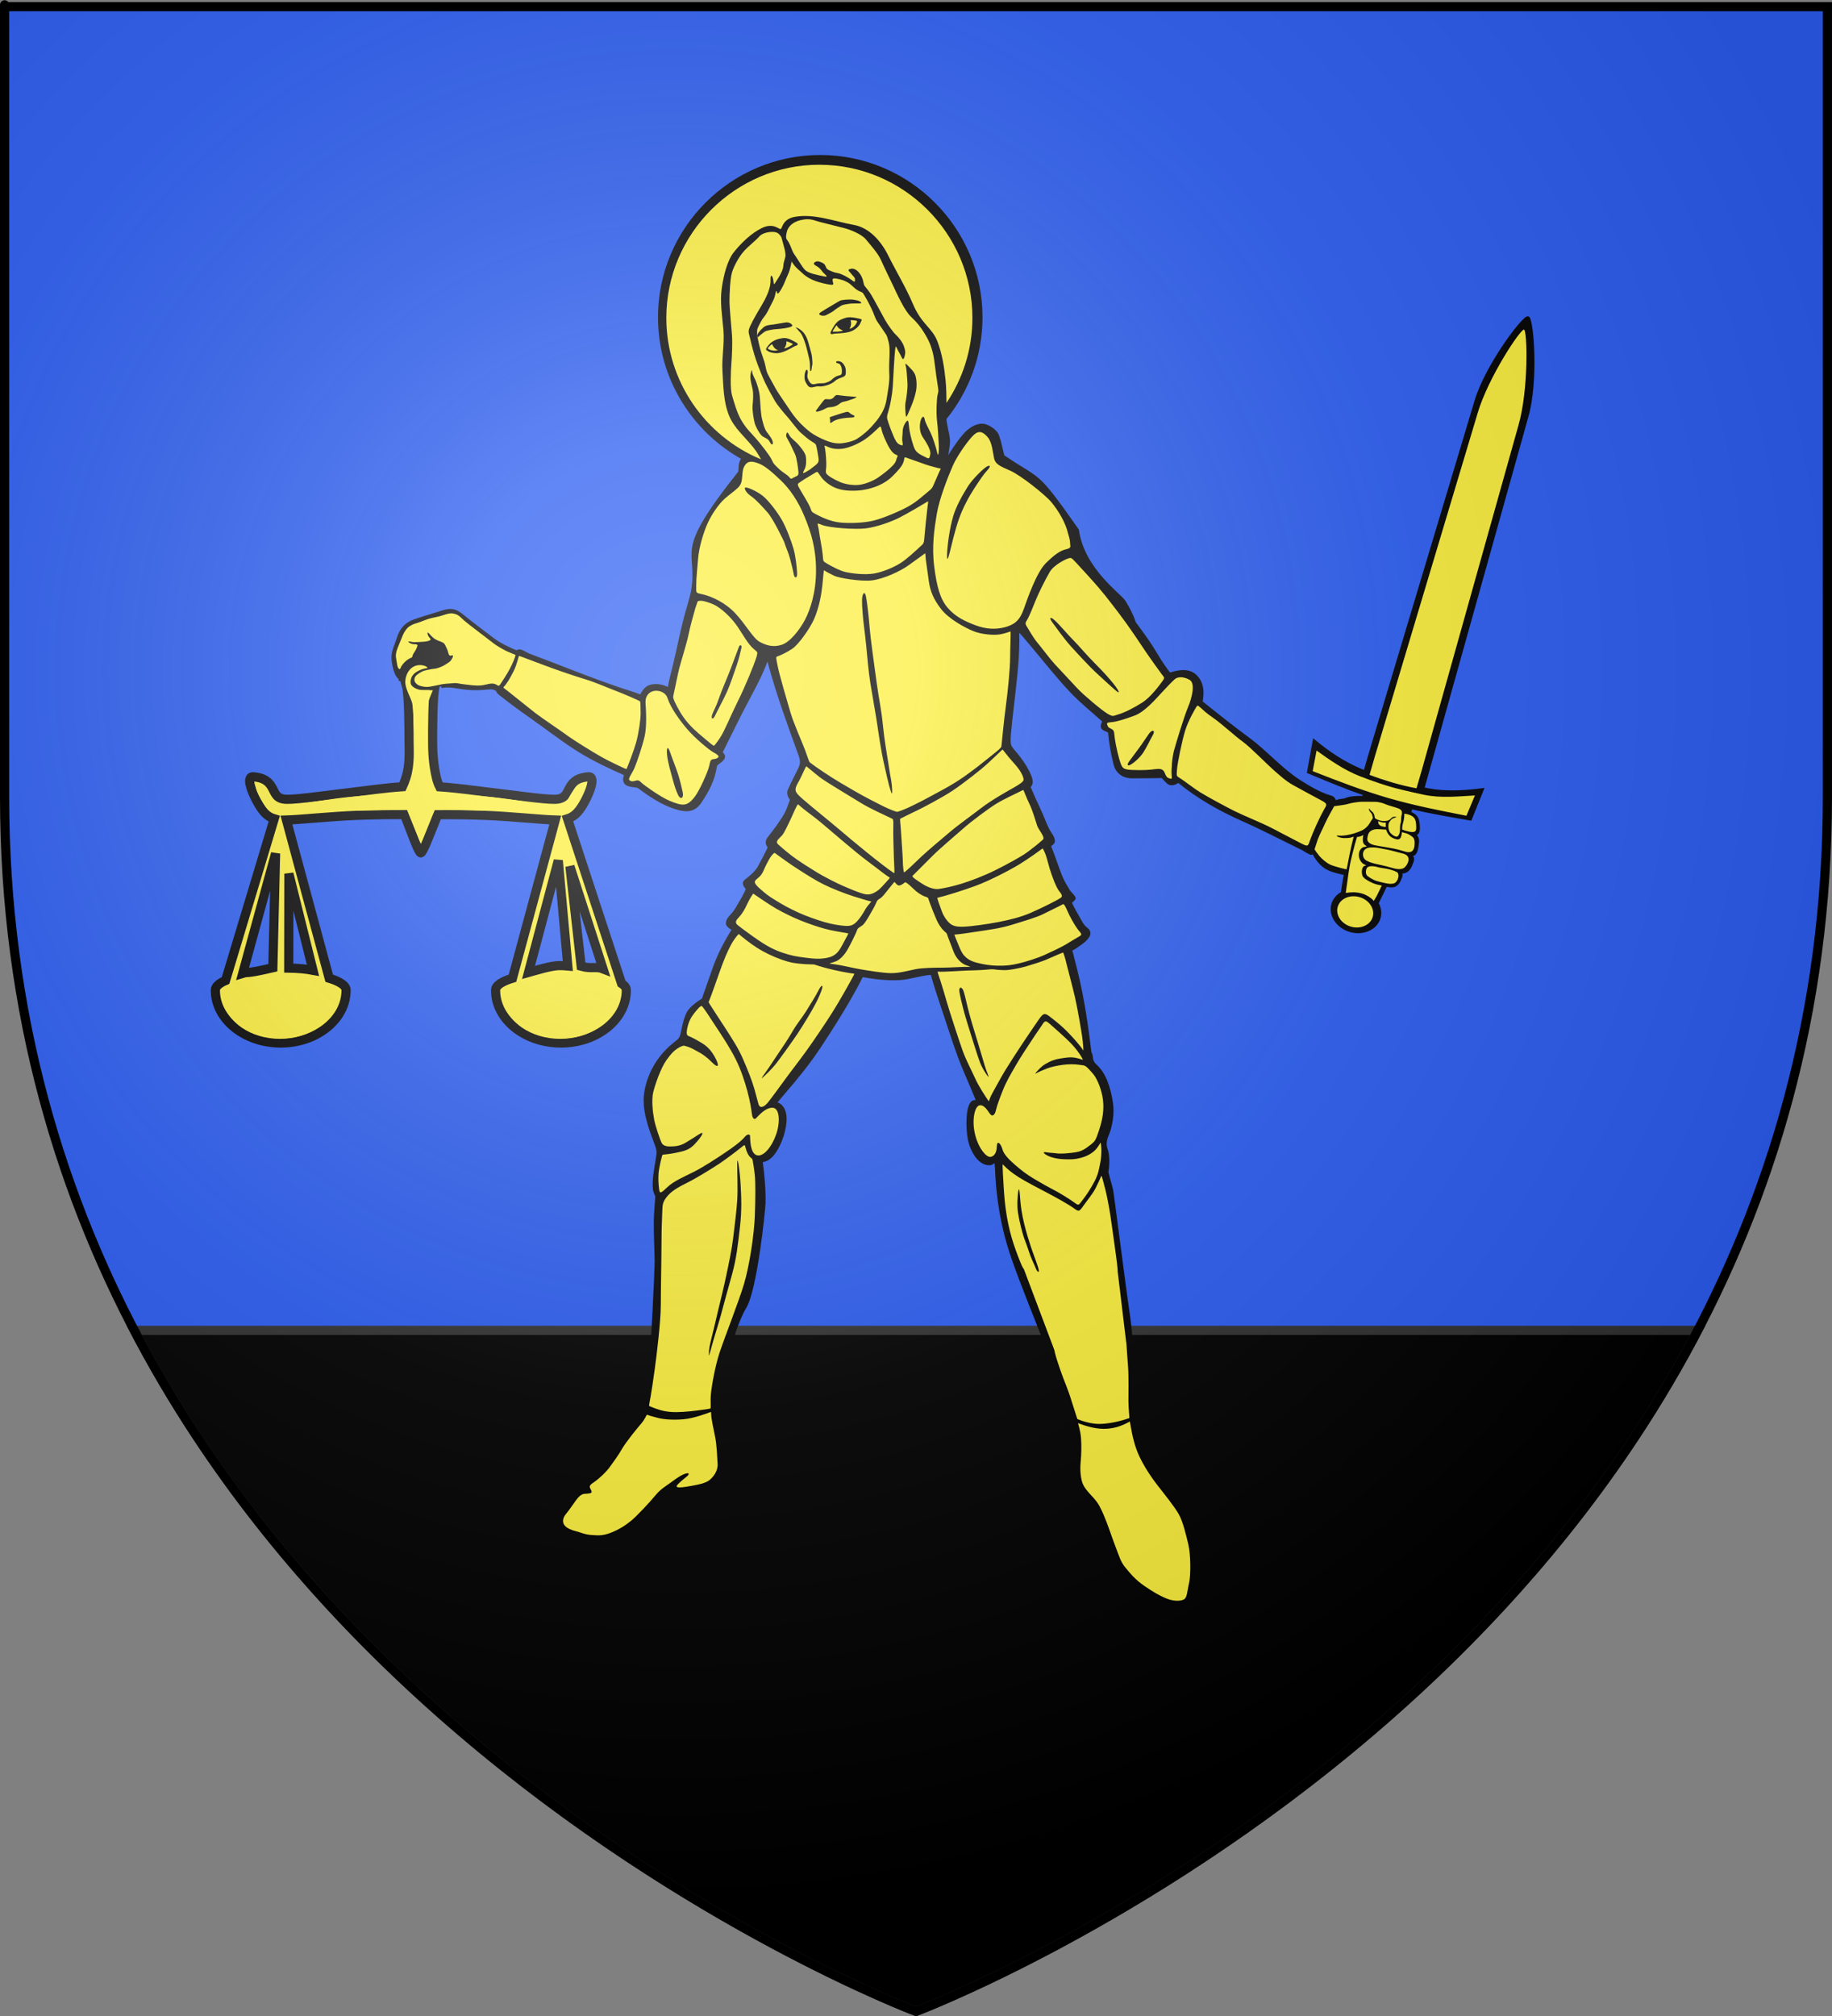 <?xml version="1.0" encoding="UTF-8" standalone="no"?>
<svg
   xmlns:dc="http://purl.org/dc/elements/1.1/"
   xmlns:cc="http://web.resource.org/cc/"
   xmlns:rdf="http://www.w3.org/1999/02/22-rdf-syntax-ns#"
   xmlns:svg="http://www.w3.org/2000/svg"
   xmlns="http://www.w3.org/2000/svg"
   xmlns:xlink="http://www.w3.org/1999/xlink"
   xmlns:sodipodi="http://sodipodi.sourceforge.net/DTD/sodipodi-0.dtd"
   xmlns:inkscape="http://www.inkscape.org/namespaces/inkscape"
   height="660"
   width="600"
   version="1.0"
   id="svg2"
   sodipodi:version="0.32"
   inkscape:version="0.45.1"
   sodipodi:docname="Blason_Saint-Michel-lObservatoire.svg"
   sodipodi:docbase="C:\monAtelierGraphique\Blasons"
   inkscape:export-filename="/Users/olivier/Desktop/Blason Rouge/Blason_Vide_3D.png"
   inkscape:export-xdpi="144"
   inkscape:export-ydpi="144"
   inkscape:output_extension="org.inkscape.output.svg.inkscape">
  <rect width="100%" height="100%" fill="#808080" stroke="none"/>
  <sodipodi:namedview
     inkscape:window-height="750"
     inkscape:window-width="1280"
     inkscape:pageshadow="2"
     inkscape:pageopacity="0.0"
     guidetolerance="10.0"
     gridtolerance="10.0"
     objecttolerance="10.0"
     borderopacity="1.0"
     bordercolor="#666666"
     pagecolor="#ffffff"
     id="base"
     showgrid="false"
     height="660px"
     inkscape:zoom="0.315"
     inkscape:cx="346.58811"
     inkscape:cy="202.66142"
     inkscape:window-x="-8"
     inkscape:window-y="-8"
     inkscape:current-layer="layer4" />
  <desc
     id="desc4">Flag of Canton of Valais (Wallis)</desc>
  <defs
     id="defs6">
    <linearGradient
       id="linearGradient2893">
      <stop
         style="stop-color:white;stop-opacity:0.314;"
         offset="0"
         id="stop2895" />
      <stop
         id="stop2897"
         offset="0.19"
         style="stop-color:white;stop-opacity:0.251;" />
      <stop
         style="stop-color:#6b6b6b;stop-opacity:0.125;"
         offset="0.6"
         id="stop2901" />
      <stop
         style="stop-color:black;stop-opacity:0.125;"
         offset="1"
         id="stop2899" />
    </linearGradient>
    <linearGradient
       id="linearGradient2885">
      <stop
         id="stop2887"
         offset="0"
         style="stop-color:white;stop-opacity:1;" />
      <stop
         style="stop-color:white;stop-opacity:1;"
         offset="0.229"
         id="stop2891" />
      <stop
         id="stop2889"
         offset="1"
         style="stop-color:black;stop-opacity:1;" />
    </linearGradient>
    <linearGradient
       id="linearGradient2955">
      <stop
         id="stop2867"
         offset="0"
         style="stop-color:#fd0000;stop-opacity:1;" />
      <stop
         style="stop-color:#e77275;stop-opacity:0.659;"
         offset="0.5"
         id="stop2873" />
      <stop
         style="stop-color:black;stop-opacity:0.323;"
         offset="1"
         id="stop2959" />
    </linearGradient>
    <radialGradient
       inkscape:collect="always"
       xlink:href="#linearGradient2955"
       id="radialGradient2961"
       cx="225.524"
       cy="218.901"
       fx="225.524"
       fy="218.901"
       r="300"
       gradientTransform="matrix(-4.167939e-4,2.183,-1.884,-3.599562e-4,615.597,-289.121)"
       gradientUnits="userSpaceOnUse" />
    <polygon
       id="star"
       transform="scale(53,53)"
       points="0,-1 0.588,0.809 -0.951,-0.309 0.951,-0.309 -0.588,0.809 0,-1 " />
    <clipPath
       id="clip">
      <path
         d="M 0,-200 L 0,600 L 300,600 L 300,-200 L 0,-200 z "
         id="path10" />
    </clipPath>
    <radialGradient
       inkscape:collect="always"
       xlink:href="#linearGradient2955"
       id="radialGradient1911"
       gradientUnits="userSpaceOnUse"
       gradientTransform="matrix(-4.167939e-4,2.183,-1.884,-3.599562e-4,615.597,-289.121)"
       cx="225.524"
       cy="218.901"
       fx="225.524"
       fy="218.901"
       r="300" />
    <radialGradient
       inkscape:collect="always"
       xlink:href="#linearGradient2955"
       id="radialGradient2865"
       gradientUnits="userSpaceOnUse"
       gradientTransform="matrix(0,1.749,-1.593,-1.049767e-7,551.788,-191.29)"
       cx="225.524"
       cy="218.901"
       fx="225.524"
       fy="218.901"
       r="300" />
    <radialGradient
       inkscape:collect="always"
       xlink:href="#linearGradient2955"
       id="radialGradient2871"
       gradientUnits="userSpaceOnUse"
       gradientTransform="matrix(0,1.386,-1.323,-5.741131e-8,-158.082,-109.541)"
       cx="225.524"
       cy="218.901"
       fx="225.524"
       fy="218.901"
       r="300" />
    <radialGradient
       inkscape:collect="always"
       xlink:href="#linearGradient2893"
       id="radialGradient3163"
       gradientUnits="userSpaceOnUse"
       gradientTransform="matrix(1.353,0,0,1.349,-77.629,-85.747)"
       cx="221.445"
       cy="226.331"
       fx="221.445"
       fy="226.331"
       r="300" />
  </defs>
  <g
     inkscape:groupmode="layer"
     id="layer3"
     inkscape:label="Fond écu"
     style="display:inline"
     sodipodi:insensitive="true">
    <path
       id="path2855"
       style="fill:#2b5df2;fill-opacity:1;fill-rule:evenodd;stroke:none;stroke-width:1px;stroke-linecap:butt;stroke-linejoin:miter;stroke-opacity:1"
       d="M 300,658.5 C 300,658.5 598.5,546.18 598.5,260.728 C 598.5,-24.723 598.5,2.176 598.5,2.176 L 1.5,2.176 L 1.5,260.728 C 1.5,546.18 300,658.5 300,658.5 z "
       sodipodi:nodetypes="cccccc" />
    <path
       style="fill:#000000;fill-opacity:1;fill-rule:nonzero;stroke:#313131;stroke-width:3;stroke-linecap:round;stroke-linejoin:miter;stroke-miterlimit:4;stroke-dashoffset:0;stroke-opacity:1"
       d="M 43.969,435.531 C 126.386,593.164 300,658.5 300,658.5 C 300,658.5 473.614,593.164 556.031,435.531 L 43.969,435.531 z "
       id="rect3432" />
  </g>
  <g
     inkscape:groupmode="layer"
     id="layer4"
     inkscape:label="Meubles">
    <g
       id="g11696"
       transform="translate(-803.175,200)">
      <path
         sodipodi:nodetypes="ccssscsccsssscssssssssssssssscscccscssscssssssssssssscccscscsssssssssssssssssssssssssssssccccccccsssssccccccccsssssssssssssssssssssssssssssssssssssccsssccsssssssssssssssssssssssssscsssssssssssscssssssssssssssssssssscccsssscsssscsssssssssssssssssccccssscsscssssscsssscsssscsccscscssccscccssssscssssscssscssscscssscsssssssscsscsscssssssssssssssssssssssssssssscssssssssscccssssc"
         id="path6509"
         d="M 934.206,22.932 C 934.22,22.657 934.235,22.389 934.268,22.088 C 932.988,21.35 932.332,18.939 931.987,16.557 C 931.567,13.662 932.639,12.059 933.581,9.057 C 934.494,6.158 936.034,4.303 938.706,3.338 C 940.799,2.585 943.599,1.722 946.018,0.994 C 949.666,-0.108 951.313,-1.104 954.55,1.557 C 957.756,4.195 961.105,6.616 964.456,9.213 C 966.62,10.894 969.879,12.446 972.425,13.463 C 972.438,13.446 972.442,13.448 972.456,13.432 C 972.47,13.416 972.504,13.383 972.518,13.369 C 972.643,13.255 972.835,13.155 972.987,13.119 C 973.927,12.925 975.303,14.046 976.581,14.525 C 981.557,16.392 986.471,18.295 991.425,20.213 C 996.486,22.177 1001.413,23.985 1006.55,25.744 C 1008.568,26.434 1010.733,26.997 1012.893,27.869 C 1012.898,27.871 1012.889,27.899 1012.893,27.9 C 1012.898,27.902 1012.92,27.9 1012.925,27.9 C 1012.929,27.901 1012.951,27.901 1012.956,27.9 C 1012.96,27.9 1012.983,27.901 1012.987,27.9 C 1012.996,27.898 1013.01,27.873 1013.018,27.869 C 1013.023,27.867 1013.045,27.872 1013.05,27.869 C 1013.054,27.866 1013.077,27.841 1013.081,27.838 C 1013.108,27.818 1013.147,27.775 1013.175,27.744 C 1013.662,27.172 1014.305,25.096 1016.456,24.619 C 1019.446,23.957 1021.795,25.464 1022.237,25.557 C 1022.24,25.557 1022.265,25.557 1022.268,25.557 C 1022.271,25.556 1022.298,25.557 1022.3,25.557 C 1022.301,25.555 1022.299,25.527 1022.3,25.525 C 1022.786,22.646 1023.585,19.793 1024.331,16.65 C 1025.63,11.192 1026.593,5.986 1028.143,0.494 C 1028.456,-0.612 1029.718,-4.98 1029.948,-6.123 C 1032.52,-20.99 1023.345,-17.588 1045.393,-45.35 L 1045.456,-45.381 C 1045.508,-45.774 1045.535,-46.207 1045.55,-46.693 C 1045.583,-47.825 1045.761,-48.977 1046.581,-49.975 C 1030.268,-58.933 1019.175,-76.27 1019.175,-96.131 C 1019.175,-125.128 1042.806,-148.756 1071.8,-148.756 C 1100.797,-148.756 1124.456,-125.125 1124.456,-96.131 C 1124.456,-83.577 1120.021,-72.037 1112.643,-62.975 C 1112.721,-60.748 1113.617,-58.335 1113.8,-55.912 C 1113.937,-54.103 1112.908,-49.894 1112.956,-49.068 C 1112.957,-49.053 1112.954,-49.018 1112.956,-49.006 C 1112.957,-49 1112.954,-48.979 1112.956,-48.975 C 1112.959,-48.966 1112.983,-48.949 1112.987,-48.943 C 1112.99,-48.943 1113.015,-48.943 1113.018,-48.943 C 1113.022,-48.944 1113.046,-48.941 1113.05,-48.943 C 1113.054,-48.947 1113.076,-48.97 1113.081,-48.975 C 1113.086,-48.98 1113.107,-49 1113.112,-49.006 C 1113.14,-49.039 1113.14,-49.107 1113.175,-49.162 C 1114.967,-51.993 1116.62,-54.763 1118.987,-57.506 C 1120.43,-59.18 1122.658,-60.835 1124.862,-60.787 C 1126.622,-60.746 1129.444,-58.953 1129.956,-57.131 C 1130.041,-56.823 1130.153,-56.51 1130.237,-56.225 C 1130.345,-56.321 1131.605,-50.492 1131.709,-50.585 C 1144.187,-42.074 1141.996,-46.46 1156.039,-26.422 C 1157.863,-13.417 1170.033,-5.265 1171.425,-2.912 C 1172.701,-0.753 1173.951,1.5 1174.675,3.9 C 1176.092,5.804 1177.496,7.718 1178.862,9.682 C 1181.323,13.221 1183.481,17.458 1186.175,20.713 C 1186.179,20.713 1186.201,20.713 1186.206,20.713 C 1186.211,20.713 1186.231,20.714 1186.237,20.713 C 1187.034,20.618 1191.607,18.608 1194.487,21.15 C 1197.936,24.196 1196.575,28.89 1196.55,29.775 C 1196.55,29.789 1196.549,29.826 1196.55,29.838 C 1196.55,29.843 1196.549,29.865 1196.55,29.869 C 1196.551,29.873 1196.548,29.898 1196.55,29.9 C 1196.551,29.903 1196.579,29.899 1196.581,29.9 C 1202.033,34.275 1206.718,38.008 1212.206,42.057 C 1217.684,46.097 1222.903,52.092 1228.643,55.744 C 1231.883,57.804 1235.339,59.906 1239.05,60.963 C 1239.134,60.987 1239.227,61.025 1239.3,61.057 C 1239.353,61.081 1239.439,61.122 1239.487,61.15 C 1239.511,61.165 1239.559,61.198 1239.581,61.213 C 1239.9,61.441 1240.088,61.765 1240.206,62.119 C 1240.208,62.126 1240.203,62.144 1240.206,62.15 C 1240.211,62.163 1240.232,62.202 1240.237,62.213 C 1240.24,62.219 1240.234,62.239 1240.237,62.244 C 1240.24,62.249 1240.265,62.271 1240.268,62.275 C 1240.282,62.295 1240.315,62.322 1240.331,62.338 C 1240.347,62.354 1240.375,62.388 1240.393,62.4 C 1240.407,62.409 1240.441,62.424 1240.456,62.432 C 1240.471,62.438 1240.502,62.458 1240.518,62.463 C 1240.53,62.466 1240.569,62.461 1240.581,62.463 C 1240.605,62.467 1240.649,62.493 1240.675,62.494 C 1240.688,62.494 1240.723,62.495 1240.737,62.494 C 1240.758,62.493 1240.778,62.466 1240.8,62.463 C 1240.956,62.437 1241.185,62.351 1241.393,62.244 C 1241.943,62.005 1243.397,62.005 1243.8,61.807 C 1245.091,61.18 1247.652,60.994 1249.8,61.057 C 1249.915,60.694 1250.032,60.35 1250.143,59.994 C 1243.905,57.812 1237.776,55.256 1231.737,52.744 L 1233.581,42.619 C 1237.997,46.308 1243.159,49.789 1248.581,52.057 C 1249.122,52.287 1249.68,52.536 1250.206,52.744 L 1251.643,47.744 L 1286.55,-68.568 C 1290.007,-80.194 1301.636,-95.462 1303.456,-95.943 C 1303.47,-95.946 1303.506,-95.974 1303.518,-95.975 C 1303.536,-95.975 1303.566,-95.948 1303.581,-95.943 C 1303.586,-95.942 1303.607,-95.945 1303.612,-95.943 C 1303.627,-95.935 1303.659,-95.925 1303.675,-95.912 C 1304.956,-94.669 1306.581,-75.476 1303.268,-63.756 L 1270.55,53.213 L 1269.143,58.213 C 1269.704,58.324 1270.256,58.449 1270.831,58.557 C 1276.601,59.666 1282.877,59.306 1288.581,58.557 L 1284.737,68.119 C 1278.291,67.01 1271.734,65.892 1265.3,64.4 C 1265.248,64.597 1264.883,65.954 1264.831,66.15 C 1266.898,66.922 1267.473,67.919 1267.643,69.838 C 1267.807,71.619 1267.725,72.714 1266.893,72.963 C 1266.603,73.051 1266.419,73.09 1266.331,73.119 C 1266.322,73.123 1266.306,73.147 1266.3,73.15 C 1266.298,73.152 1266.27,73.149 1266.268,73.15 C 1266.268,73.152 1266.268,73.18 1266.268,73.182 C 1266.271,73.186 1266.296,73.208 1266.3,73.213 C 1266.352,73.267 1266.448,73.345 1266.612,73.494 C 1267.588,74.382 1267.522,75.2 1267.3,76.713 C 1267.128,77.863 1266.953,78.959 1266.331,79.494 C 1266.298,79.521 1266.272,79.564 1266.237,79.588 C 1266.216,79.602 1266.166,79.638 1266.143,79.65 C 1266.059,79.696 1265.93,79.747 1265.831,79.775 C 1265.758,79.795 1265.694,79.828 1265.612,79.838 C 1265.441,79.859 1265.282,79.88 1265.206,79.9 C 1265.194,79.905 1265.153,79.896 1265.143,79.9 C 1265.14,79.902 1265.146,79.93 1265.143,79.932 C 1265.143,79.934 1265.143,79.961 1265.143,79.963 C 1265.145,79.966 1265.142,79.992 1265.143,79.994 C 1265.147,80 1265.139,80.019 1265.143,80.025 C 1265.195,80.092 1265.316,80.21 1265.425,80.338 C 1266.107,81.136 1265.752,81.902 1265.143,83.338 C 1264.591,84.637 1263.669,85.453 1262.362,85.494 C 1262.095,85.502 1261.921,85.526 1261.831,85.557 C 1261.828,85.558 1261.803,85.587 1261.8,85.588 C 1261.797,85.59 1261.771,85.586 1261.768,85.588 C 1261.766,85.59 1261.77,85.617 1261.768,85.619 C 1261.767,85.621 1261.738,85.617 1261.737,85.619 C 1261.736,85.622 1261.738,85.648 1261.737,85.65 C 1261.737,85.653 1261.737,85.679 1261.737,85.682 C 1261.746,85.741 1261.807,85.822 1261.862,85.932 C 1261.888,85.981 1261.906,86.041 1261.925,86.088 C 1261.948,86.151 1261.975,86.244 1261.987,86.307 C 1261.994,86.346 1262.016,86.423 1262.018,86.463 C 1262.02,86.504 1262.021,86.546 1262.018,86.588 C 1261.993,86.897 1261.813,87.27 1261.581,87.838 C 1261.098,89.025 1260.379,90.018 1258.987,90.025 C 1258.068,90.033 1257.607,89.832 1257.05,89.775 C 1256.622,90.77 1254.595,94.786 1254.175,95.713 C 1255.01,97.175 1255.294,98.859 1254.831,100.463 C 1253.813,103.977 1249.585,105.856 1245.425,104.65 C 1241.264,103.444 1238.689,99.568 1239.706,96.057 C 1240.173,94.45 1241.309,93.183 1242.8,92.4 C 1243.115,90.133 1243.371,88.573 1243.831,86.057 C 1242.213,85.66 1239.919,85.245 1238.175,84.369 C 1236.535,83.548 1235.455,82.363 1234.612,81.213 C 1234.316,80.805 1233.949,80.282 1233.737,79.807 C 1233.645,79.6 1233.473,79.328 1233.3,79.182 C 1233.294,79.178 1233.274,79.154 1233.268,79.15 C 1233.263,79.147 1233.242,79.123 1233.237,79.119 C 1233.221,79.109 1233.191,79.095 1233.175,79.088 C 1233.169,79.086 1233.149,79.09 1233.143,79.088 C 1233.138,79.086 1233.117,79.058 1233.112,79.057 C 1233.107,79.056 1233.086,79.057 1233.081,79.057 C 1233.076,79.057 1233.055,79.056 1233.05,79.057 C 1233.035,79.06 1233.001,79.081 1232.987,79.088 C 1232.969,79.099 1232.941,79.133 1232.925,79.15 C 1232.921,79.155 1232.897,79.176 1232.893,79.182 C 1232.889,79.188 1232.866,79.207 1232.862,79.213 C 1232.852,79.228 1232.843,79.263 1232.831,79.275 C 1232.819,79.287 1232.782,79.298 1232.768,79.307 C 1232.764,79.309 1232.742,79.336 1232.737,79.338 C 1232.732,79.34 1232.711,79.336 1232.706,79.338 C 1232.701,79.339 1232.68,79.337 1232.675,79.338 C 1232.669,79.339 1232.649,79.337 1232.643,79.338 C 1232.632,79.339 1232.593,79.338 1232.581,79.338 C 1232.575,79.338 1232.556,79.339 1232.55,79.338 C 1232.537,79.336 1232.5,79.34 1232.487,79.338 C 1232.239,79.286 1231.947,79.076 1231.768,78.994 C 1231,78.642 1230.307,78.098 1229.643,77.775 C 1223.223,74.651 1217.077,71.424 1210.55,68.525 C 1202.924,65.142 1195.838,61.203 1189.143,55.744 C 1189.142,55.743 1189.114,55.745 1189.112,55.744 C 1189.11,55.744 1189.083,55.744 1189.081,55.744 C 1189.076,55.745 1189.055,55.743 1189.05,55.744 C 1189.039,55.748 1189,55.769 1188.987,55.775 C 1188.628,55.965 1187.731,56.861 1186.3,56.494 C 1186.286,56.491 1186.251,56.467 1186.237,56.463 C 1186.216,56.456 1186.196,56.441 1186.175,56.432 C 1185.374,56.072 1184.273,54.495 1183.831,54.244 C 1183.82,54.239 1183.81,54.216 1183.8,54.213 C 1183.796,54.212 1183.772,54.213 1183.768,54.213 C 1181.88,54.287 1179.507,54.273 1173.8,54.307 C 1171.755,54.318 1169.172,53.312 1168.362,50.15 C 1167.49,46.732 1166.91,43.252 1166.55,39.682 C 1166.549,39.678 1166.551,39.655 1166.55,39.65 C 1166.549,39.646 1166.551,39.623 1166.55,39.619 C 1166.547,39.611 1166.522,39.596 1166.518,39.588 C 1166.516,39.584 1166.521,39.561 1166.518,39.557 C 1166.501,39.53 1166.45,39.52 1166.425,39.494 C 1166.005,39.102 1164.716,38.814 1164.362,38.307 C 1164.334,38.267 1164.289,38.223 1164.268,38.182 C 1164.262,38.168 1164.243,38.133 1164.237,38.119 C 1164.229,38.098 1164.212,38.047 1164.206,38.025 C 1164.202,38.011 1164.209,37.978 1164.206,37.963 C 1164.069,37.314 1164.576,36.523 1164.706,36.182 C 1164.711,36.167 1164.734,36.132 1164.737,36.119 C 1164.738,36.113 1164.736,36.093 1164.737,36.088 C 1164.737,36.083 1164.737,36.061 1164.737,36.057 C 1164.737,36.055 1164.738,36.027 1164.737,36.025 C 1164.736,36.024 1164.707,36.027 1164.706,36.025 C 1161.363,32.975 1157.459,29.89 1154.175,26.432 C 1149.688,21.707 1145.684,16.591 1141.425,11.525 C 1139.799,9.591 1138.173,7.546 1136.518,5.994 C 1136.518,5.993 1136.488,5.996 1136.487,5.994 C 1136.443,6.281 1136.528,8.742 1136.518,9.869 C 1136.437,17.202 1135.521,24.389 1134.675,31.744 C 1134.344,34.594 1134.035,37.26 1133.768,40.307 C 1133.386,44.625 1133.991,44.488 1135.987,46.963 C 1137.483,48.818 1138.857,50.724 1139.862,52.775 C 1140.747,54.591 1141.24,55.985 1140.675,56.9 C 1140.607,57.006 1140.523,57.151 1140.425,57.244 C 1140.333,57.328 1140.2,57.39 1140.081,57.463 C 1141.276,60.227 1142.317,62.625 1143.518,65.119 C 1144.517,67.185 1145.274,69.48 1146.331,71.588 C 1146.947,72.813 1148.027,73.882 1148.175,75.244 C 1148.208,75.543 1148.036,75.828 1147.831,76.057 C 1147.532,76.379 1147.094,76.66 1146.831,76.9 C 1148.159,80.014 1149.282,83.692 1150.581,86.932 C 1151.227,88.542 1152.147,90.054 1153.112,91.65 C 1153.57,92.407 1154.759,93.375 1154.925,93.963 C 1154.926,93.968 1154.955,93.989 1154.956,93.994 C 1154.957,94 1154.955,94.02 1154.956,94.025 C 1154.956,94.031 1154.955,94.052 1154.956,94.057 C 1154.956,94.067 1154.956,94.109 1154.956,94.119 C 1154.955,94.124 1154.957,94.146 1154.956,94.15 C 1154.953,94.164 1154.93,94.169 1154.925,94.182 C 1154.923,94.186 1154.927,94.209 1154.925,94.213 C 1154.92,94.221 1154.899,94.236 1154.893,94.244 C 1154.543,94.675 1153.754,95.343 1153.675,95.463 C 1153.674,95.466 1153.674,95.493 1153.675,95.494 C 1154.484,97.35 1156.058,100.025 1157.331,102.244 C 1158.582,104.425 1159.771,104.115 1159.8,105.588 C 1159.8,105.602 1159.8,105.636 1159.8,105.65 C 1159.757,106.551 1158.453,107.858 1157.612,108.463 C 1156.042,109.594 1155.18,110.286 1153.8,110.932 C 1154.52,113.655 1155.09,115.984 1155.768,118.744 C 1157.784,126.924 1159.04,135.611 1160.05,143.9 C 1160.072,144.093 1160.087,144.273 1160.112,144.463 C 1160.338,144.919 1160.516,145.374 1160.55,145.838 C 1160.63,146.926 1160.95,148.002 1161.862,148.807 C 1165.136,151.694 1166.438,156.534 1167.143,160.838 C 1167.749,164.531 1167.025,168.722 1165.675,171.869 C 1165.107,173.209 1164.941,174.854 1165.393,176.119 C 1165.979,177.767 1166.026,179.529 1165.956,181.15 C 1165.923,181.9 1165.828,182.824 1165.675,183.744 C 1166.143,185.763 1166.797,187.727 1167.268,189.775 C 1167.475,190.67 1171.168,219.861 1172.987,232.463 C 1174.518,243.07 1173.275,261.211 1177.081,273.65 C 1180.887,286.09 1191.782,288.598 1193.3,302.557 C 1193.497,304.37 1199.13,326.334 1189.55,326.088 C 1179.97,325.842 1170.528,316.155 1170.175,313.494 C 1163.609,295.497 1161.858,297.005 1158.081,289.963 C 1151.739,278.138 1159.893,282.033 1154.925,265.307 C 1149.956,248.581 1137.206,220.188 1133.456,207.307 C 1129.706,194.426 1129.672,183.991 1129.55,182.65 C 1129.442,181.477 1129.369,180.289 1129.268,179.119 C 1128.916,180.092 1128.311,180.885 1127.425,180.963 C 1124.07,181.267 1121.426,176.86 1120.643,172.9 C 1119.939,169.349 1119.858,161.786 1121.956,160.744 C 1122.06,160.695 1122.184,160.666 1122.3,160.65 C 1122.723,160.594 1123.118,160.612 1123.518,160.713 C 1122.168,157.451 1120.559,153.622 1119.393,150.932 C 1116.64,144.578 1114.507,137.454 1112.206,130.682 C 1110.844,126.681 1109.555,122.72 1108.393,118.619 C 1108.297,118.623 1108.236,118.647 1108.143,118.65 C 1104.796,118.814 1101.303,120.161 1097.8,120.369 C 1093.725,120.614 1089.58,120.059 1085.55,119.369 C 1085.505,119.362 1085.466,119.346 1085.425,119.338 C 1084.208,121.843 1082.872,124.305 1081.487,126.713 C 1078.388,132.109 1074.978,137.454 1071.612,142.557 C 1068.18,147.76 1064.301,152.548 1060.175,157.338 C 1059.043,158.656 1057.917,159.952 1056.862,161.307 C 1057.434,161.317 1057.965,161.453 1058.362,161.713 C 1061.06,163.498 1060.458,168.223 1059.393,171.619 C 1058.421,174.71 1056.009,180.13 1052.425,179.963 C 1052.443,180.097 1052.473,180.24 1052.487,180.369 C 1053.055,184.838 1053.49,189.368 1053.393,193.869 C 1053.34,196.311 1050.623,222.354 1047.112,227.994 C 1042.629,235.198 1037.289,258.999 1037.8,261.213 C 1040.673,273.661 1040.615,282.45 1037.331,285.494 C 1034.047,288.539 1032.512,285.139 1024.362,289.713 C 1015.084,294.92 1007.759,302.979 1002.081,303.869 C 994.659,303.62 987.184,303.265 986.05,298.994 C 984.989,294.999 993.739,288.532 1001.175,280.244 C 1008.34,272.258 1013.547,265.586 1015.706,251.182 C 1016.958,242.829 1018.095,214.884 1018.081,213.244 C 1018.044,208.802 1017.749,204.343 1017.8,199.9 C 1017.833,197.117 1018.14,194.335 1018.3,191.557 C 1017.891,190.725 1017.539,189.82 1017.487,189.182 C 1017.25,186.32 1017.816,183.392 1018.268,180.557 C 1018.807,177.191 1018.974,176.995 1017.987,174.338 C 1015.879,168.668 1013.645,162.869 1014.8,156.932 C 1015.939,151.091 1019.091,145.719 1024.175,141.682 C 1026.082,140.167 1026.274,140.071 1026.831,137.213 C 1027.32,134.69 1028.094,131.994 1029.081,130.807 C 1030.187,129.474 1032.179,127.949 1033.456,127.307 C 1034.922,123.226 1035.81,120.471 1037.268,116.463 C 1038.835,112.159 1040.969,108.151 1043.456,104.213 C 1043.388,104.176 1043.3,104.156 1043.237,104.119 C 1042.42,103.63 1041.349,102.903 1041.393,102.275 C 1041.531,100.397 1042.918,100.209 1044.581,97.369 C 1045.694,95.469 1047.216,92.966 1048.05,90.932 C 1047.476,90.452 1046.854,89.641 1046.987,88.994 C 1046.99,88.981 1046.983,88.945 1046.987,88.932 C 1046.991,88.919 1047.014,88.882 1047.018,88.869 C 1047.023,88.857 1047.044,88.851 1047.05,88.838 C 1047.071,88.794 1047.113,88.723 1047.143,88.682 C 1047.188,88.623 1047.235,88.548 1047.3,88.494 C 1047.306,88.489 1047.324,88.468 1047.331,88.463 C 1048.942,87.238 1050.87,85.621 1051.831,83.869 C 1052.933,81.869 1054.222,79.417 1055.206,77.338 C 1054.519,76.738 1054.076,75.589 1054.925,74.494 C 1056.807,72.075 1058.852,69.44 1060.425,66.713 C 1061.301,65.199 1061.788,63.439 1062.456,61.713 C 1061.803,61.09 1061.19,59.754 1061.643,58.744 C 1062.656,56.492 1063.883,54.163 1064.925,52.025 C 1065.908,50.007 1065.909,49.137 1065.018,46.682 C 1061.556,37.148 1058.204,28.027 1055.425,17.963 C 1055.091,16.758 1054.899,16.018 1054.737,15.713 C 1054.734,15.707 1054.709,15.688 1054.706,15.682 C 1054.696,15.666 1054.685,15.632 1054.675,15.619 C 1054.671,15.616 1054.647,15.591 1054.643,15.588 C 1054.64,15.585 1054.616,15.59 1054.612,15.588 C 1054.605,15.584 1054.588,15.559 1054.581,15.557 C 1054.577,15.556 1054.553,15.557 1054.55,15.557 C 1054.546,15.558 1054.522,15.556 1054.518,15.557 C 1054.511,15.56 1054.495,15.583 1054.487,15.588 C 1054.48,15.594 1054.464,15.612 1054.456,15.619 C 1054.452,15.623 1054.429,15.646 1054.425,15.65 C 1054.212,15.914 1053.929,16.771 1053.362,18.182 C 1051.777,22.127 1049.643,25.972 1047.55,29.932 C 1044.577,35.554 1042.279,40.4 1039.362,46.182 C 1039.361,46.185 1039.363,46.21 1039.362,46.213 C 1039.362,46.216 1039.363,46.241 1039.362,46.244 C 1039.362,46.248 1039.362,46.272 1039.362,46.275 C 1039.363,46.279 1039.362,46.303 1039.362,46.307 C 1039.368,46.328 1039.383,46.378 1039.393,46.4 C 1039.554,46.71 1040.108,47.149 1040.143,47.682 C 1040.144,47.695 1040.144,47.731 1040.143,47.744 C 1040.143,47.758 1040.114,47.793 1040.112,47.807 C 1040.111,47.821 1040.115,47.855 1040.112,47.869 C 1040.097,47.947 1040.092,48.037 1040.05,48.119 C 1040.037,48.142 1040.002,48.19 1039.987,48.213 C 1039.139,49.508 1037.789,49.816 1037.55,50.557 C 1037.546,50.569 1037.553,50.607 1037.55,50.619 C 1037.547,50.632 1037.52,50.638 1037.518,50.65 C 1036.751,55.386 1035.213,58.343 1032.518,62.432 C 1030.663,65.241 1028.311,65.614 1024.675,64.494 C 1020.018,63.058 1016.195,60.393 1012.206,57.494 C 1012.202,57.492 1012.179,57.496 1012.175,57.494 C 1011.686,57.225 1009.191,57.287 1008.3,56.494 C 1007.174,55.485 1008.099,53.886 1008.05,53.494 C 1008.048,53.488 1008.052,53.468 1008.05,53.463 C 1008.048,53.461 1008.051,53.434 1008.05,53.432 C 1008.048,53.43 1008.02,53.433 1008.018,53.432 C 1003.227,51.306 997.823,48.809 993.081,45.869 C 987.519,42.422 982.409,38.368 977.05,34.619 C 973.561,32.182 970.853,30.189 967.55,27.588 C 966.923,27.09 965.994,26.513 966.143,25.838 C 965.624,25.696 964.902,25.182 964.175,25.182 C 963.236,25.182 962.053,25.313 961.362,25.369 C 959.08,25.554 956.872,25.48 954.612,25.15 C 953.525,24.991 952.546,24.793 951.518,24.682 C 950.231,24.537 948.998,24.471 947.706,24.775"
         style="fill:#000000;fill-opacity:1;fill-rule:evenodd;stroke:#000000;stroke-opacity:1" />
      <path
         sodipodi:nodetypes="csscscsssssssccsssssccscssssccsccsssssccsssssssssssscccssccccccccscccccccccc"
         id="path6507"
         d="M 945.706,24.415 C 944.841,27.361 944.862,39.411 944.862,42.525 C 944.862,45.642 944.978,50.018 946.143,54.775 C 946.385,55.766 946.747,56.746 947.175,57.588 C 953.179,58.004 959.001,58.857 962.893,59.307 C 970.493,60.182 981.421,61.771 984.925,61.682 C 988.427,61.589 988.646,59.711 989.893,57.588 C 991.14,55.466 992.907,54.585 995.768,54.307 C 995.97,54.287 996.149,54.299 996.3,54.338 C 996.365,54.357 996.462,54.371 996.518,54.4 C 996.532,54.408 996.568,54.423 996.581,54.432 C 996.697,54.509 996.79,54.65 996.862,54.775 C 997.665,56.246 995.758,60.679 994.05,63.525 C 992.543,66.037 991.072,67.422 989.05,68.057 L 1006.737,121.963 C 1007.761,122.649 1008.299,123.368 1008.3,124.15 C 1008.3,124.162 1008.299,124.205 1008.3,124.213 C 1008.3,133.727 998.683,141.463 986.893,141.463 C 975.104,141.463 965.487,133.727 965.487,124.213 C 965.487,124.202 965.487,124.162 965.487,124.15 C 965.487,122.637 967.59,121.287 971.018,120.244 L 985.018,68.463 C 980.465,68.334 970.193,67.243 961.987,66.932 C 955.738,66.694 950.873,66.684 946.55,66.713 C 946.42,67.01 946.325,67.263 946.206,67.557 C 943.925,73.138 941.761,78.998 941.018,79.213 C 941.015,79.213 940.991,79.213 940.987,79.213 C 940.984,79.213 940.959,79.213 940.956,79.213 C 940.217,79.019 938.187,73.186 935.987,67.619 C 935.868,67.308 935.738,66.99 935.612,66.682 C 931.244,66.648 926.345,66.69 920.018,66.932 C 911.81,67.243 901.537,68.333 896.987,68.463 L 910.987,120.244 C 914.416,121.291 916.518,122.641 916.518,124.15 C 916.518,124.162 916.518,124.174 916.518,124.182 C 916.518,133.696 906.902,141.463 895.112,141.463 C 883.323,141.463 873.706,133.696 873.706,124.182 C 873.706,124.17 873.706,124.162 873.706,124.15 C 873.706,122.993 874.938,121.907 877.05,120.994 L 892.987,68.057 C 890.939,67.426 889.504,66.021 887.987,63.494 C 886.348,60.759 884.481,56.59 885.05,54.963 C 885.062,54.931 885.098,54.868 885.112,54.838 C 885.119,54.823 885.136,54.79 885.143,54.775 C 885.155,54.754 885.162,54.701 885.175,54.682 C 885.179,54.675 885.201,54.657 885.206,54.65 C 885.216,54.638 885.227,54.6 885.237,54.588 C 885.274,54.548 885.35,54.495 885.393,54.463 C 885.4,54.459 885.418,54.436 885.425,54.432 C 885.504,54.382 885.637,54.364 885.737,54.338 C 885.882,54.304 886.048,54.288 886.237,54.307 C 889.098,54.585 890.896,55.465 892.143,57.588 C 893.39,59.714 893.546,61.592 897.05,61.682 C 900.552,61.775 911.512,60.183 919.112,59.307 C 923.038,58.85 928.927,57.965 934.987,57.557 C 935.406,56.662 935.782,55.686 936.112,54.65 C 937.555,50.123 937.143,45.642 937.143,42.525 C 937.143,39.409 937.133,27.358 936.268,24.415 L 945.706,24.415 z M 893.434,79.407 L 882.667,118.663 C 884.923,117.972 882.506,119.142 892.536,116.818 L 893.434,79.407 z M 986.018,81.713 L 976.268,118.369 C 978.246,117.819 983.662,116.119 986.331,116.119 C 987.298,116.119 988.242,116.16 989.143,116.244 L 986.018,81.713 z M 989.831,83.619 L 993.518,116.338 C 996.882,117.279 998.421,116.291 1000.675,117.182 L 989.831,83.619 z M 897.79,86.024 L 897.737,116.932 C 900.682,116.971 903.417,117.225 905.675,117.65 L 897.79,86.024 z "
         style="fill:#fcef3c;fill-opacity:1;fill-rule:evenodd;stroke:#000000;stroke-width:3;stroke-miterlimit:4;stroke-dasharray:none;stroke-opacity:1" />
      <path
         d="M 1081.762,-95.183 C 1081.851,-94.931 1081.948,-94.36 1081.903,-93.847 C 1081.862,-93.369 1081.707,-92.823 1081.48,-92.541 C 1081.197,-92.188 1081.87,-92.474 1082.3,-92.711 C 1082.575,-92.867 1083.113,-93.332 1083.291,-93.595 C 1083.48,-93.877 1083.677,-94.185 1083.851,-94.593 C 1083.973,-94.878 1083.848,-94.991 1083.369,-95.057 C 1082.931,-95.116 1082.063,-95.209 1081.758,-95.172 L 1081.762,-95.183 z M 1056.075,-87.282 C 1056.168,-87.019 1056.357,-86.67 1056.695,-86.247 C 1057.077,-85.769 1057.581,-85.438 1057.938,-85.39 C 1058.198,-85.357 1057.504,-85.216 1057.025,-85.197 C 1056.725,-85.186 1056.094,-85.234 1055.785,-85.338 C 1055.492,-85.438 1055.154,-85.538 1054.899,-85.694 C 1054.638,-85.851 1054.468,-85.876 1055.01,-86.462 C 1055.329,-86.803 1056.02,-87.434 1056.071,-87.282 L 1056.075,-87.282 z M 1079.12,-91.869 C 1078.789,-91.932 1078.188,-92.3 1077.858,-92.596 C 1077.528,-92.89 1077.346,-93.213 1077.238,-93.41 C 1077.175,-93.525 1077.053,-93.435 1076.834,-93.112 C 1076.618,-92.789 1076.451,-92.503 1076.274,-92.229 C 1076.103,-91.962 1075.587,-91.331 1076.18,-91.405 C 1076.77,-91.475 1076.975,-91.401 1077.32,-91.417 C 1077.665,-91.432 1078.137,-91.506 1078.6,-91.576 C 1079.179,-91.666 1079.383,-91.818 1079.127,-91.869 L 1079.12,-91.869 z M 1060.094,-86.084 C 1060.264,-86.266 1060.532,-86.803 1060.651,-87.208 C 1060.766,-87.613 1060.735,-87.95 1060.733,-88.162 C 1060.733,-88.314 1060.869,-88.228 1061.229,-88.121 C 1061.586,-88.014 1061.868,-87.858 1062.154,-87.735 C 1062.439,-87.617 1063.114,-87.375 1062.61,-87.108 C 1062.127,-86.852 1061.975,-86.692 1061.685,-86.536 C 1061.381,-86.373 1060.988,-86.203 1060.565,-86.05 C 1060.075,-85.876 1059.916,-85.909 1060.09,-86.088 L 1060.094,-86.084 z M 1060.955,-124.418 C 1061.255,-125.319 1062.201,-127.176 1065.37,-127.929 C 1068.54,-128.681 1069.594,-127.854 1071.709,-127.328 C 1073.821,-126.8 1077.973,-125.743 1079.784,-125.29 C 1081.592,-124.838 1085.369,-123.331 1086.727,-121.668 C 1088.085,-120.01 1090.724,-117.141 1091.781,-114.725 C 1092.835,-112.313 1094.197,-109.597 1095.63,-106.576 C 1097.062,-103.558 1099.4,-98.275 1101.667,-96.163 C 1103.931,-94.051 1105.363,-92.088 1106.948,-89.145 C 1108.533,-86.203 1109.06,-83.034 1109.286,-80.996 C 1109.508,-78.959 1110.113,-74.885 1110.34,-73.452 C 1110.563,-72.02 1110.563,-71.945 1110.265,-70.813 C 1109.965,-69.685 1109.738,-65.006 1110.043,-62.438 C 1110.343,-59.874 1110.57,-56.174 1110.645,-54.215 C 1110.719,-52.255 1110.495,-49.991 1110.117,-51.803 C 1109.742,-53.613 1108.611,-56.934 1108.005,-58.215 C 1107.404,-59.495 1106.199,-61.61 1105.969,-62.891 C 1105.745,-64.171 1104.914,-63.417 1104.61,-61.988 C 1104.31,-60.557 1104.31,-58.519 1105.363,-56.934 C 1106.417,-55.35 1108.154,-52.712 1107.853,-51.275 C 1107.553,-49.843 1107.553,-49.691 1106.347,-50.296 C 1105.141,-50.897 1103.557,-51.576 1102.877,-52.786 C 1102.198,-53.991 1101.371,-57.313 1101.067,-58.972 C 1100.765,-60.631 1100.843,-62.742 1100.238,-62.216 C 1099.638,-61.688 1098.807,-60.178 1098.807,-58.745 C 1098.807,-57.313 1098.505,-56.634 1098.733,-55.35 C 1098.955,-54.069 1098.881,-53.991 1097.826,-54.448 C 1096.773,-54.901 1096.242,-56.255 1095.867,-57.086 C 1095.492,-57.914 1094.513,-60.404 1094.06,-61.84 C 1093.607,-63.273 1093.533,-63.499 1094.134,-65.385 C 1094.735,-67.27 1095.414,-70.969 1095.566,-73.46 C 1095.715,-75.95 1096.093,-83.494 1096.32,-85.308 C 1096.547,-87.119 1096.469,-86.815 1097.222,-85.382 C 1097.975,-83.951 1098.201,-83.649 1098.428,-83.119 C 1098.651,-82.592 1099.029,-81.913 1099.407,-83.193 C 1099.782,-84.473 1099.708,-85.304 1099.185,-86.737 C 1098.658,-88.17 1097.374,-89.68 1096.547,-90.433 C 1095.719,-91.187 1093.983,-93.603 1092.998,-95.335 C 1092.019,-97.068 1089.303,-102.2 1088.55,-103.41 C 1087.796,-104.616 1086.965,-105.674 1086.438,-106.276 C 1085.91,-106.876 1086.063,-107.934 1085.384,-109.37 C 1084.705,-110.802 1083.346,-112.313 1081.914,-112.009 C 1080.482,-111.708 1081.16,-111.407 1081.914,-110.424 C 1082.667,-109.444 1083.272,-109.218 1083.194,-108.312 C 1083.12,-107.407 1082.894,-107.785 1081.914,-108.461 C 1080.934,-109.14 1078.898,-110.346 1077.613,-110.572 C 1076.332,-110.795 1075.654,-111.1 1074.522,-111.626 C 1073.39,-112.153 1073.842,-113.285 1072.637,-113.89 C 1071.43,-114.491 1070.904,-114.569 1070.221,-114.265 C 1069.542,-113.964 1069.542,-113.438 1070.447,-112.984 C 1071.349,-112.531 1072.032,-111.779 1072.559,-111.026 C 1073.085,-110.272 1074.971,-109.14 1073.085,-109.519 C 1071.201,-109.893 1067.879,-110.498 1066.822,-111.63 C 1065.767,-112.762 1064.335,-115.326 1063.352,-116.685 C 1062.372,-118.042 1062.146,-120.002 1060.862,-121.587 C 1060.413,-122.113 1060.673,-123.505 1060.97,-124.41 L 1060.955,-124.418 z M 1099.893,-63.688 C 1099.76,-64.334 1099.485,-67.106 1099.76,-68.338 C 1100.031,-69.567 1100.51,-72.917 1100.372,-74.766 C 1100.238,-76.61 1100.101,-79.345 1099.827,-80.169 C 1099.556,-80.988 1099.693,-81.193 1100.51,-80.303 C 1101.33,-79.415 1102.558,-78.387 1102.969,-77.089 C 1103.378,-75.79 1103.516,-73.738 1103.174,-71.96 C 1102.833,-70.182 1102.15,-68.268 1101.534,-66.832 C 1100.921,-65.395 1100.031,-63.039 1099.893,-63.688 z M 1049.491,-78.473 C 1049.514,-77.416 1050.472,-76.02 1050.801,-75.037 C 1051.128,-74.056 1051.863,-72.253 1052.03,-69.96 C 1052.193,-67.67 1052.356,-64.312 1052.765,-62.757 C 1053.172,-61.202 1053.499,-59.728 1054.238,-58.663 C 1054.973,-57.602 1055.874,-56.701 1056.201,-55.554 C 1056.528,-54.411 1055.956,-53.999 1055.303,-55.309 C 1054.65,-56.619 1053.421,-56.619 1052.601,-57.435 C 1051.785,-58.252 1050.638,-60.3 1050.312,-61.61 C 1049.985,-62.92 1049.495,-65.785 1049.658,-67.34 C 1049.822,-68.895 1049.985,-71.103 1049.658,-72.576 C 1049.332,-74.05 1048.901,-75.522 1048.924,-76.669 C 1048.95,-78.083 1049.473,-79.415 1049.495,-78.469 L 1049.491,-78.473 z M 1057.982,-123.624 C 1056.721,-124.552 1053.092,-124.032 1051.866,-122.607 C 1050.645,-121.182 1048.404,-119.549 1046.771,-117.716 C 1045.142,-115.883 1043.513,-112.825 1042.901,-110.788 C 1042.292,-108.75 1042.088,-103.655 1042.088,-101.413 C 1042.088,-99.172 1042.697,-93.261 1042.901,-90.407 C 1043.105,-87.554 1042.901,-83.478 1042.7,-80.829 C 1042.496,-78.183 1042.292,-72.68 1042.901,-70.639 C 1043.51,-68.601 1044.53,-64.727 1046.159,-62.078 C 1047.788,-59.428 1049.217,-58.207 1050.642,-56.574 C 1052.067,-54.945 1055.329,-50.867 1055.942,-49.442 C 1056.55,-48.017 1056.958,-47.813 1058.183,-46.592 C 1059.403,-45.371 1061.144,-44.503 1061.667,-43.786 C 1062.191,-43.07 1062.32,-43.2 1063.233,-43.724 C 1064.146,-44.243 1064.8,-44.113 1064.669,-45.486 C 1064.539,-46.856 1064.15,-50.058 1063.56,-51.301 C 1062.974,-52.541 1061.927,-54.894 1061.144,-56.204 C 1060.361,-57.509 1060.688,-57.639 1060.817,-58.163 C 1060.947,-58.682 1061.274,-58.293 1061.73,-57.447 C 1062.187,-56.6 1063.756,-55.42 1064.41,-54.704 C 1065.063,-53.988 1066.892,-51.895 1067.089,-50.588 C 1067.282,-49.282 1067.282,-47.453 1066.632,-46.276 C 1065.979,-45.1 1066.046,-44.907 1066.892,-45.363 C 1067.738,-45.82 1068.391,-46.214 1069.178,-46.866 C 1069.961,-47.52 1070.811,-47.976 1071.138,-48.696 C 1071.464,-49.412 1071.201,-50.195 1071.074,-51.112 C 1070.945,-52.025 1070.747,-53.004 1070.555,-53.855 C 1070.362,-54.7 1070.165,-54.768 1068.989,-55.488 C 1067.817,-56.204 1066.443,-57.447 1065.397,-58.359 C 1064.354,-59.272 1061.804,-62.738 1060.955,-63.651 C 1060.108,-64.564 1057.819,-67.31 1057.036,-68.617 C 1056.253,-69.923 1054.49,-73.188 1053.77,-74.691 C 1053.054,-76.194 1051.548,-79.92 1050.832,-82.01 C 1050.115,-84.099 1049.395,-86.778 1048.872,-89.067 C 1048.352,-91.354 1048.025,-91.354 1048.935,-93.379 C 1049.847,-95.406 1051.811,-98.672 1052.854,-100.438 C 1053.896,-102.2 1055.596,-105.47 1055.533,-108.149 C 1055.469,-110.829 1056.186,-109.519 1056.382,-108.606 C 1056.575,-107.693 1056.513,-106.516 1056.902,-107.17 C 1057.292,-107.822 1059.582,-110.892 1059.711,-112.854 C 1059.841,-114.814 1060.495,-115.404 1060.428,-116.644 C 1060.365,-117.883 1059.972,-119.06 1059.645,-120.302 C 1059.318,-121.542 1059.125,-122.391 1058.862,-122.718 C 1058.602,-123.045 1058.387,-123.323 1057.986,-123.616 L 1057.982,-123.624 z M 1153,-25.25 C 1152.159,-29.043 1149.628,-33.054 1147.52,-35.585 C 1145.412,-38.113 1137.397,-44.444 1134.023,-45.92 C 1130.65,-47.394 1129.172,-48.028 1128.754,-49.924 C 1128.334,-51.821 1128.123,-55.194 1126.645,-56.882 C 1125.173,-58.568 1123.904,-59.202 1122.218,-57.725 C 1120.534,-56.248 1116.738,-50.979 1115.261,-47.602 C 1113.783,-44.228 1110.834,-36.847 1109.987,-31.785 C 1109.145,-26.727 1108.303,-21.031 1109.145,-14.492 C 1109.987,-7.953 1111.042,-3.95 1113.572,-0.996 C 1116.103,1.954 1119.265,3.431 1122.641,4.697 C 1126.015,5.958 1129.18,6.17 1132.342,5.328 C 1135.504,4.485 1137.192,3.009 1138.458,-0.577 C 1139.719,-4.161 1142.673,-12.596 1145.627,-15.551 C 1148.577,-18.5 1150.477,-19.766 1152.373,-20.188 C 1154.27,-20.608 1153.635,-21.239 1153.635,-22.296 C 1153.635,-23.347 1153.004,-25.247 1153.004,-25.247 L 1153,-25.25 z M 1126.638,-47.397 C 1125.584,-46.978 1121.755,-43.29 1120.1,-40.651 C 1118.441,-38.001 1116.326,-34.286 1115.342,-30.95 C 1114.132,-26.846 1113.446,-21.251 1113.353,-18.719 C 1113.264,-16.192 1113.591,-16.612 1114.221,-19.139 C 1114.852,-21.669 1115.973,-26.519 1117.238,-30.105 C 1118.5,-33.689 1120.493,-37.393 1122.207,-40.016 C 1123.937,-42.663 1125.343,-44.774 1126.423,-45.92 C 1127.551,-47.115 1127.685,-47.816 1126.631,-47.394 L 1126.638,-47.397 z M 1090.654,-59.728 C 1089.707,-58.782 1087.851,-57.075 1086.26,-56.018 C 1084.668,-54.96 1081.257,-53.29 1078.83,-53.064 C 1076.408,-52.838 1075.041,-53.364 1074.058,-53.821 C 1073.075,-54.274 1073.153,-54.274 1073.379,-53.142 C 1073.605,-52.007 1073.91,-48.596 1073.757,-46.926 C 1073.609,-45.26 1073.457,-45.182 1074.436,-44.351 C 1075.419,-43.52 1078.073,-42.153 1079.439,-41.775 C 1080.8,-41.397 1082.392,-41.092 1084.289,-41.244 C 1086.182,-41.393 1089.062,-42.455 1090.884,-43.746 C 1092.702,-45.034 1094.368,-46.321 1095.581,-47.609 C 1096.792,-48.897 1096.639,-49.502 1096.944,-50.185 C 1097.244,-50.863 1097.322,-50.863 1096.413,-51.242 C 1095.507,-51.62 1094.594,-52.986 1093.911,-54.348 C 1093.229,-55.71 1092.245,-57.832 1091.941,-59.198 C 1091.641,-60.56 1091.604,-60.676 1090.654,-59.728 z M 1099.151,-49.004 C 1098.803,-47.483 1097.043,-45.665 1095.548,-44.169 C 1094.057,-42.677 1092.034,-41.356 1089.395,-40.477 C 1086.761,-39.597 1084.033,-39.159 1080.604,-39.422 C 1077.175,-39.686 1075.153,-41.004 1073.835,-42.057 C 1072.518,-43.111 1072.08,-43.901 1071.464,-44.781 C 1070.852,-45.657 1070.937,-45.746 1069.705,-44.956 C 1068.477,-44.166 1066.803,-43.286 1065.575,-42.406 C 1064.346,-41.53 1064.083,-41.705 1065.137,-39.856 C 1066.191,-38.012 1067.86,-35.374 1068.477,-33.967 C 1069.089,-32.561 1068.651,-32.561 1070.321,-31.682 C 1071.991,-30.806 1074.979,-29.31 1078.148,-28.958 C 1081.31,-28.609 1086.148,-28.783 1089.313,-29.57 C 1092.476,-30.36 1097.667,-32.557 1100.569,-34.142 C 1103.471,-35.723 1105.932,-38.098 1107.163,-39.066 C 1108.391,-40.031 1108.57,-40.384 1109.008,-41.438 C 1109.446,-42.492 1110.325,-44.425 1110.852,-45.657 C 1111.379,-46.885 1111.642,-46.447 1110.24,-46.8 C 1108.833,-47.149 1106.637,-47.765 1105.052,-48.381 C 1103.471,-48.993 1101.916,-49.457 1100.569,-49.961 C 1099.222,-50.463 1099.515,-50.518 1099.163,-48.997 L 1099.151,-49.004 z M 1106.54,-35.548 C 1105.794,-35.066 1100.209,-31.771 1097.571,-30.449 C 1094.935,-29.132 1090.275,-27.463 1086.757,-27.021 C 1083.243,-26.583 1074.975,-27.195 1072.6,-28.074 C 1070.229,-28.954 1071.019,-28.865 1071.372,-26.316 C 1071.72,-23.766 1072.336,-20.953 1072.6,-18.578 C 1072.863,-16.207 1072.514,-16.382 1074.006,-15.502 C 1075.497,-14.622 1078.226,-13.131 1080.247,-12.689 C 1082.27,-12.251 1086.401,-11.724 1089.48,-12.251 C 1092.557,-12.778 1096.249,-14.448 1098.272,-15.765 C 1100.294,-17.083 1103.107,-19.721 1104.339,-20.864 C 1105.572,-22.007 1105.745,-21.829 1105.92,-24.029 C 1106.095,-26.227 1106.711,-32.294 1106.974,-34.228 C 1107.238,-36.161 1107.279,-36.027 1106.536,-35.544 L 1106.54,-35.548 z M 1051.714,-48.232 C 1049.677,-49.06 1048.245,-49.138 1047.339,-47.931 C 1046.434,-46.726 1046.434,-45.82 1046.285,-44.314 C 1046.137,-42.803 1046.137,-41.597 1044.927,-40.391 C 1043.721,-39.185 1042.062,-38.127 1040.4,-36.621 C 1038.741,-35.114 1036.325,-31.793 1034.967,-28.772 C 1033.609,-25.755 1032.102,-20.924 1031.797,-17.001 C 1031.497,-13.079 1031.197,-10.815 1031.197,-8.247 C 1031.197,-5.683 1030.896,-5.983 1033.46,-5.382 C 1036.025,-4.781 1040.403,-2.966 1043.873,0.656 C 1047.343,4.278 1049.759,8.957 1052.023,10.163 C 1054.286,11.369 1056.55,11.974 1059.267,11.065 C 1061.983,10.163 1065.152,6.085 1066.811,2.916 C 1068.469,-0.254 1070.432,-5.839 1070.432,-13.234 C 1070.432,-20.63 1068.773,-25.763 1066.662,-30.895 C 1064.551,-36.027 1061.834,-39.949 1058.813,-42.818 C 1055.796,-45.683 1053.759,-47.419 1051.722,-48.251 L 1051.714,-48.232 z M 1047.106,-40.142 C 1047.246,-39.196 1048.145,-38.25 1049.376,-37.397 C 1050.605,-36.547 1052.594,-34.465 1054.583,-32.19 C 1056.569,-29.919 1059.979,-22.631 1059.979,-22.631 C 1060.735,-20.266 1061.303,-19.413 1061.964,-16.953 C 1062.625,-14.492 1063.003,-12.693 1063.192,-11.747 C 1063.382,-10.803 1064.328,-10.421 1064.231,-12.407 C 1064.138,-14.392 1063.76,-17.992 1063.003,-20.548 C 1062.246,-23.102 1060.639,-27.366 1059.218,-29.826 C 1057.801,-32.287 1055.002,-36.042 1052.973,-37.682 C 1051.054,-39.229 1046.964,-41.088 1047.106,-40.142 z M 1153.235,-17.242 C 1152.566,-17.109 1148.41,-15.231 1146.934,-12.685 C 1145.46,-10.139 1143.182,-5.578 1142.243,-3.166 C 1141.304,-0.754 1140.502,1.123 1139.831,2.462 C 1139.163,3.803 1138.625,3.803 1139.563,5.275 C 1140.498,6.749 1141.571,8.76 1142.914,10.371 C 1144.254,11.978 1147.07,15.733 1148.544,17.343 C 1150.017,18.951 1154.04,23.244 1156.051,25.389 C 1158.059,27.534 1164.096,32.629 1165.971,33.701 C 1167.848,34.774 1167.711,34.369 1169.588,33.835 C 1171.463,33.3 1174.684,31.69 1177.363,29.95 C 1180.042,28.209 1182.726,24.587 1183.797,23.114 C 1184.87,21.641 1184.466,21.908 1183.531,20.568 C 1182.596,19.229 1179.913,15.607 1178.302,13.195 C 1176.695,10.783 1174.279,7.161 1171.867,3.81 C 1169.455,0.459 1165.432,-4.77 1163.02,-7.587 C 1160.608,-10.4 1157.12,-14.155 1155.513,-15.899 C 1153.907,-17.64 1153.907,-17.372 1153.235,-17.239 L 1153.235,-17.242 z M 1169.325,26.606 C 1168.62,26.247 1163.428,21.378 1161.951,20.037 C 1160.479,18.698 1156.322,14.275 1153.907,11.592 C 1151.495,8.912 1149.082,5.425 1147.872,3.817 C 1146.667,2.211 1147.07,1.672 1148.674,3.149 C 1150.281,4.623 1152.83,7.706 1154.707,9.584 C 1156.582,11.458 1158.998,14.409 1161.947,17.358 C 1164.894,20.305 1166.372,22.049 1167.711,23.66 C 1169.051,25.266 1170.049,26.981 1169.318,26.609 L 1169.325,26.606 z M 1050.045,12.472 C 1048.118,10.835 1046.567,7.855 1044.79,5.238 C 1042.994,2.596 1040.504,0.151 1038.229,-1.359 C 1036.833,-2.288 1035.089,-2.837 1033.75,-3.185 C 1032.673,-3.464 1031.723,-3.293 1031.657,-3.067 C 1031.534,-2.644 1031.108,-1.579 1030.896,-0.851 C 1030.343,1.09 1029.233,4.979 1028.677,7.755 C 1028.124,10.531 1026.179,16.634 1025.626,18.857 C 1025.073,21.077 1024.676,23.266 1024.238,25.241 C 1023.875,26.888 1023.63,28.001 1023.638,28.168 C 1023.644,28.357 1023.8,29.066 1024.238,29.957 C 1025.063,31.627 1026.457,34.399 1028.68,36.896 C 1030.9,39.394 1033.123,41.06 1035.063,42.726 C 1036.002,43.532 1036.823,44.151 1036.971,44.144 C 1037.145,44.141 1037.988,43.045 1038.945,41.617 C 1040.534,39.242 1042.274,34.678 1044.775,29.679 C 1047.273,24.684 1050.052,17.849 1050.883,15.244 C 1051.158,14.378 1051.225,13.696 1051.188,13.562 C 1051.151,13.414 1050.638,12.972 1050.048,12.472 L 1050.045,12.472 z M 1045.235,11.61 C 1045.005,12.17 1043.458,16.293 1042.523,18.82 C 1041.587,21.347 1039.432,26.22 1038.589,28.747 C 1037.746,31.275 1036.997,32.399 1036.436,33.898 C 1035.876,35.393 1036.715,35.675 1037.279,34.458 C 1037.839,33.241 1040.181,28.933 1041.305,26.406 C 1042.426,23.878 1043.647,20.134 1044.489,17.697 C 1045.332,15.262 1045.706,13.295 1045.985,12.17 C 1046.263,11.049 1045.473,11.049 1045.239,11.61 L 1045.235,11.61 z M 1016.995,26.29 C 1015.366,26.81 1014.438,28.209 1014.598,30.291 C 1014.757,32.369 1015.076,37.813 1014.278,41.171 C 1013.48,44.53 1011.808,49.421 1011.006,51.34 C 1010.208,53.258 1008.709,54.961 1009.351,55.44 C 1009.988,55.919 1010.438,55.845 1011.399,55.57 C 1012.33,55.303 1012.649,55.656 1013.403,56.368 C 1014.144,57.069 1019.373,60.844 1022.39,62.127 C 1026.981,64.079 1028.276,63.86 1030.559,61.058 C 1032.276,58.947 1035.093,52.434 1035.435,50.797 C 1035.798,49.053 1035.924,48.623 1036.83,48.531 C 1037.557,48.456 1038.147,48.278 1038.429,47.892 C 1038.711,47.506 1038.155,47.005 1036.83,46.293 C 1035.494,45.576 1030.814,41.758 1028.028,38.451 C 1025.697,35.687 1022.825,31.746 1021.789,28.532 C 1021.11,26.413 1018.524,25.801 1016.992,26.294 L 1016.995,26.29 z M 1025.315,60.379 C 1024.68,59.147 1024.035,57.181 1023.396,54.78 C 1022.758,52.382 1021.871,49.51 1021.637,47.098 C 1021.396,44.564 1021.956,44.219 1022.595,46.141 C 1023.233,48.059 1024.672,51.581 1025.315,53.663 C 1025.953,55.74 1026.432,57.823 1026.755,59.262 C 1027.218,61.356 1026.087,61.874 1025.315,60.379 z M 1012.832,29.649 C 1012.739,29.422 1006.912,26.929 1005.15,26.29 C 1003.39,25.653 998.27,23.411 995.07,22.449 C 991.872,21.493 985.415,19.321 981.47,17.812 C 978.943,16.843 976.026,15.752 975.069,15.414 C 974.111,15.077 973.265,14.672 973.128,14.765 C 973.02,14.839 972.512,17.496 971.392,19.737 C 970.274,21.974 969.105,23.96 968.032,25.018 C 967.944,25.107 968.511,25.496 969.951,26.617 C 971.392,27.734 976.512,31.898 978.591,33.497 C 980.668,35.097 986.432,38.938 988.833,40.696 C 991.229,42.455 997.472,46.296 1000.032,47.737 C 1002.592,49.176 1004.511,50.018 1005.791,50.661 C 1007.072,51.299 1008.337,51.837 1008.382,51.737 C 1008.96,50.397 1010.749,45.818 1011.551,42.938 C 1012.349,40.059 1012.991,35.576 1012.991,33.497 C 1012.991,31.419 1012.894,29.805 1012.832,29.656 L 1012.832,29.649 z M 1106.15,-18.845 C 1105.245,-18.129 1103.783,-17.172 1100.88,-15.041 C 1097.956,-12.893 1092.479,-10.459 1088.797,-9.999 C 1085.098,-9.538 1077.806,-10.797 1076.441,-11.479 C 1075.075,-12.162 1073.969,-12.685 1073.082,-13.294 C 1072.926,-13.402 1072.793,-11.19 1072.518,-8.463 C 1072.244,-5.738 1071.486,-1.155 1069.787,2.696 C 1068.473,5.68 1064.784,10.961 1062.672,12.379 C 1060.628,13.747 1058.609,14.616 1057.57,14.987 C 1057.277,15.091 1057.385,15.725 1057.945,18.409 C 1058.561,21.337 1060.91,29.341 1062.049,33.212 C 1063.185,37.082 1065.913,43.005 1066.826,45.51 C 1067.735,48.015 1068.142,49.391 1068.417,49.606 C 1070.27,51.072 1075.138,54.327 1078.326,56.205 C 1081.487,58.068 1085.098,60.198 1088,61.675 C 1090.906,63.151 1091.871,63.727 1093.919,64.64 C 1095.967,65.549 1096.932,65.816 1097.107,65.771 C 1099.452,65.159 1104.495,62.573 1107.523,60.928 C 1110.756,59.174 1114.926,57.066 1118.741,54.387 C 1122.619,51.666 1125.117,49.606 1127.395,47.784 C 1129.67,45.962 1131.08,44.887 1131.14,44.393 C 1131.411,42.074 1131.886,36.403 1132.572,31.39 C 1133.255,26.38 1133.997,18.635 1133.997,15.447 C 1133.997,12.26 1134.294,6.69 1134.105,6.737 C 1133.537,6.887 1132.55,7.321 1130.961,7.632 C 1128.683,8.074 1124.556,7.703 1121.825,6.567 C 1119.094,5.431 1113.98,2.674 1111.476,-0.513 C 1108.971,-3.701 1107.813,-6.413 1107.357,-9.832 C 1106.903,-13.246 1106.458,-16.211 1106.38,-16.857 C 1106.321,-17.361 1106.265,-18.931 1106.154,-18.845 L 1106.15,-18.845 z M 1095.058,59.411 C 1094.108,56.758 1093.236,52.353 1092.554,49.391 C 1091.871,46.434 1090.961,40.511 1090.505,37.324 C 1090.052,34.135 1088.913,27.987 1088.23,23.66 C 1087.547,19.332 1087.321,15.918 1086.864,11.362 C 1086.412,6.809 1085.955,4.074 1085.729,1.115 C 1085.503,-1.842 1085.503,-1.842 1085.503,-3.664 C 1085.503,-5.486 1086.412,-7.078 1086.868,-4.347 C 1087.321,-1.616 1087.777,2.711 1088.004,5.672 C 1088.23,8.631 1089.595,18.427 1090.278,23.437 C 1090.961,28.447 1091.871,32.547 1092.327,37.331 C 1092.78,42.111 1093.693,47.124 1094.149,50.085 C 1094.602,53.043 1094.769,53.967 1095.058,55.551 C 1095.348,57.143 1095.604,60.955 1095.058,59.422 L 1095.058,59.411 z M 1067.27,50.883 C 1067.107,50.76 1065.917,53.696 1065.047,55.333 C 1064.484,56.402 1063.616,57.634 1063.735,58.724 C 1063.846,59.76 1065.349,60.936 1066.354,61.831 C 1068.403,63.649 1075.312,69.204 1078.5,71.939 C 1081.688,74.67 1091.804,83.105 1095.986,85.855 C 1096.242,86.022 1096.034,83.65 1095.93,80.827 C 1095.844,78.54 1095.663,72.318 1095.741,70.496 C 1095.815,68.677 1095.659,68.176 1095.47,68.08 C 1092.731,66.721 1088.312,64.862 1084.668,62.587 C 1081.024,60.313 1073.653,55.997 1071.601,54.401 C 1069.553,52.809 1068.313,51.67 1067.274,50.887 L 1067.27,50.883 z M 1131.51,45.354 C 1130.842,46.01 1128.052,48.653 1126.334,50.237 C 1124.62,51.822 1118.757,56.442 1115.19,58.821 C 1111.628,61.196 1104.945,64.684 1103.226,65.478 C 1101.511,66.268 1099.129,67.482 1098.05,68.016 C 1097.816,68.131 1098.176,70.366 1098.254,72.08 C 1098.332,73.798 1098.84,80.263 1098.854,81.721 C 1098.869,83.191 1099.048,85.825 1099.374,85.573 C 1100.791,84.478 1102.673,82.571 1104.918,80.456 C 1107.16,78.344 1111.628,74.629 1114.27,72.384 C 1116.908,70.143 1121.951,66.536 1124.412,64.621 C 1127.975,61.849 1133.433,58.858 1135.281,57.8 C 1137.129,56.746 1138.524,55.849 1138.421,55.125 C 1138.15,53.217 1136.279,50.928 1134.695,49.209 C 1133.11,47.495 1131.563,45.294 1131.5,45.354 L 1131.51,45.354 z M 1138.287,58.606 C 1135.555,60.015 1132.442,61.329 1129.418,63.163 C 1127.076,64.58 1121.187,68.989 1118.905,71.015 C 1116.626,73.041 1111.052,77.728 1108.77,80.01 C 1106.491,82.289 1103.501,85.313 1102.06,86.724 C 1101.686,87.09 1103.579,88.241 1105.1,89.254 C 1106.618,90.267 1108.9,91.281 1110.67,91.024 C 1112.44,90.772 1115.294,90.167 1118.077,89.31 C 1121.05,88.397 1125.372,86.779 1129.414,84.756 C 1132.962,82.986 1137.775,80.389 1139.801,78.867 C 1141.827,77.35 1143.111,76.336 1144.736,74.878 C 1145.601,74.103 1143.348,71.779 1142.84,70.258 C 1142.336,68.74 1141.323,65.193 1140.309,63.166 C 1139.297,61.14 1138.425,58.535 1138.283,58.606 L 1138.287,58.606 z M 1144.621,77.758 C 1142.896,79.053 1139.853,81.235 1136.94,83.012 C 1134.031,84.79 1127.399,88.267 1122.79,89.967 C 1118.181,91.663 1113.145,93.21 1110.176,93.927 C 1110.013,93.964 1111.097,96.94 1111.709,98.535 C 1112.325,100.131 1113.324,101.526 1114.295,102.335 C 1115.264,103.141 1116.474,103.464 1118.741,103.386 C 1121.083,103.308 1126.501,102.58 1130.223,101.85 C 1133.941,101.122 1137.578,100.234 1140.895,98.78 C 1144.21,97.326 1149.657,94.661 1150.678,93.849 C 1151.086,93.526 1151.082,92.965 1150.195,91.912 C 1149.079,90.59 1147.728,86.891 1146.963,84.393 C 1146.492,82.853 1146.073,81.038 1145.668,79.906 C 1145.267,78.775 1144.695,77.709 1144.621,77.765 L 1144.621,77.758 z M 1151.253,96.034 C 1150.689,96.397 1146.566,98.375 1144.625,99.348 C 1142.684,100.316 1138.32,101.612 1134.358,102.821 C 1130.398,104.031 1126.1,104.528 1123.038,105.004 C 1120.092,105.46 1117.869,105.805 1115.761,105.972 C 1115.683,105.975 1116.281,107.416 1116.931,109 C 1117.576,110.573 1118.103,111.909 1118.99,112.882 C 1120.114,114.11 1121.413,114.782 1123.435,115.264 C 1125.44,115.743 1127.477,116.114 1129.904,116.151 C 1132.817,116.195 1134.368,115.987 1136.776,115.424 C 1139.2,114.86 1142.84,113.728 1145.345,112.596 C 1147.816,111.483 1150.6,110.172 1152.377,109.123 C 1154.155,108.072 1155.772,107.022 1156.823,106.454 C 1157.873,105.891 1156.901,105.245 1156.177,104.272 C 1155.45,103.304 1154.236,101.281 1153.432,99.664 C 1152.626,98.05 1151.817,95.663 1151.249,96.027 L 1151.253,96.034 z M 1064.576,63.34 C 1066.643,65.218 1068.978,66.781 1070.878,68.317 C 1073.275,70.258 1077.491,73.928 1079.669,75.739 C 1081.84,77.549 1085.106,80.329 1087.826,82.322 C 1090.542,84.315 1093.025,86.385 1094.583,87.328 C 1094.713,87.406 1093.566,88.593 1092.579,89.681 C 1091.629,90.728 1090.791,91.651 1089.251,92.379 C 1087.711,93.103 1086.59,92.828 1085.184,92.379 C 1083.335,91.789 1081.139,90.824 1079.235,90.008 C 1077.335,89.195 1072.789,86.883 1070.755,85.618 C 1068.354,84.122 1066.447,82.964 1064.031,81.291 C 1061.667,79.654 1059.218,77.509 1058.041,76.447 C 1056.898,75.416 1058.424,74.547 1059.378,73.412 C 1060.038,72.626 1061.229,70.095 1062.287,67.831 C 1063.022,66.254 1064.317,63.1 1064.584,63.34 L 1064.576,63.34 z M 1056.917,79.242 C 1059.285,80.956 1061.905,82.883 1064.688,84.653 C 1067.463,86.416 1070.099,88.122 1072.874,89.51 C 1075.65,90.898 1080.092,92.631 1082.797,93.466 C 1085.503,94.297 1087.257,94.858 1088.486,95.132 C 1088.698,95.177 1087.514,96.101 1086.545,97.767 C 1085.577,99.43 1084.879,100.543 1083.84,101.653 C 1082.697,102.87 1081.758,103.248 1079.884,103.107 C 1078.01,102.97 1075.791,102.621 1073.153,101.86 C 1070.517,101.1 1067.048,99.841 1064.617,98.739 C 1061.563,97.351 1059.273,96.034 1057.47,94.925 C 1055.685,93.826 1054.542,93.091 1053.377,92.082 C 1052.338,91.18 1051.607,90.598 1051.021,89.934 C 1049.981,88.757 1050.326,88.338 1051.366,87.506 C 1052.405,86.675 1052.891,85.91 1053.377,84.731 C 1053.863,83.554 1054.35,82.653 1055.11,81.265 C 1055.57,80.422 1056.647,79.06 1056.914,79.253 L 1056.917,79.242 z M 1049.922,92.591 C 1051.373,93.592 1055.366,96.323 1057.5,97.534 C 1059.63,98.739 1062.617,100.234 1065.248,101.299 C 1067.876,102.365 1071.004,103.43 1073.35,104.072 C 1075.695,104.71 1078.882,105.208 1080.957,105.564 C 1081.094,105.586 1080.601,106.487 1079.677,108.191 C 1078.756,109.894 1078.107,111.253 1076.978,112.24 C 1075.843,113.234 1074.403,113.561 1073.141,113.731 C 1071.22,113.991 1069.653,113.869 1066.889,113.52 C 1064.116,113.168 1062.339,112.882 1059.425,111.887 C 1056.616,110.93 1054.805,109.898 1052.887,108.689 C 1050.968,107.482 1046.857,104.499 1044.842,102.921 C 1043.635,101.979 1044.315,101.211 1045.305,100.146 C 1046.304,99.077 1047.168,97.563 1047.877,95.997 C 1048.586,94.435 1049.785,92.49 1049.922,92.587 L 1049.922,92.591 z M 1099.642,88.828 C 1097.637,90.316 1097.363,90.216 1096.157,88.735 C 1096.09,88.653 1094.813,90.3 1093.782,91.566 C 1092.75,92.828 1092.301,93.588 1091.303,94.201 C 1090.189,94.884 1090.582,94.824 1089.503,96.906 C 1089.106,97.667 1088.509,98.661 1087.937,99.66 C 1087.102,101.114 1086.226,102.528 1085.599,102.948 C 1083.529,104.339 1084.248,103.842 1083.488,105.471 C 1082.719,107.112 1081.896,108.848 1080.864,110.688 C 1079.832,112.526 1078.322,114.177 1076.967,114.708 C 1074.819,115.549 1073.75,115.342 1076.774,115.728 C 1078.986,116.01 1082.207,116.867 1084.964,117.324 C 1087.718,117.78 1092.145,118.537 1094.914,118.586 C 1097.67,118.634 1100.621,117.772 1103,117.305 C 1105.408,116.83 1109.238,116.797 1111.765,116.797 C 1114.292,116.797 1117.05,116.571 1118.771,116.544 C 1121.087,116.511 1121.644,116.649 1119.803,116.077 C 1117.966,115.506 1116.318,113.694 1115.513,111.628 C 1114.711,109.561 1114.114,107.972 1113.572,106.577 C 1113.082,105.315 1113.624,105.942 1112.344,104.751 C 1111.342,103.824 1110.455,102.365 1109.928,101.159 C 1109.127,99.322 1108.336,97.3 1107.645,95.459 C 1106.959,93.622 1107.482,94.012 1105.95,93.436 C 1104.748,92.987 1103.374,92.027 1102.109,90.761 C 1100.847,89.5 1099.757,88.76 1099.664,88.831 L 1099.642,88.828 z M 1151.275,111.843 C 1149.138,112.693 1146.904,113.746 1145.564,114.284 C 1144.183,114.841 1141.055,115.851 1139.122,116.403 C 1137.188,116.953 1133.408,117.725 1131.755,117.599 C 1130.839,117.528 1130.182,117.539 1129.688,117.472 C 1128,117.246 1128.056,117.294 1126.096,117.465 C 1124.289,117.62 1121.685,117.691 1120.022,117.732 C 1118.366,117.772 1112.318,118.244 1110.284,118.103 C 1110.139,118.095 1110.604,119.335 1111.163,121.064 C 1111.854,123.202 1112.411,125.061 1113.242,127.963 C 1114.069,130.862 1117.398,141.078 1118.5,144.117 C 1119.602,147.152 1121.261,150.191 1122.504,152.956 C 1123.748,155.717 1125.97,159.064 1126.991,160.53 C 1127.062,160.631 1127.329,159.402 1128.164,157.929 C 1128.987,156.478 1130.924,152.819 1132.446,150.333 C 1133.963,147.847 1136.313,144.258 1137.967,141.768 C 1139.622,139.285 1142.02,135.737 1143.401,133.756 C 1144.978,131.492 1145.375,131.555 1147.315,133.066 C 1149.241,134.565 1150.901,135.923 1152.556,137.582 C 1154.211,139.237 1156.79,142.072 1157.94,143.864 C 1158.092,144.106 1157.855,141.211 1157.58,139.281 C 1157.306,137.348 1156.062,130.026 1155.235,126.434 C 1154.407,122.845 1153.208,118.533 1152.659,116.262 C 1152.122,114.028 1151.497,111.749 1151.279,111.839 L 1151.275,111.843 z M 1126.776,152.414 C 1126.156,151.725 1124.842,149.654 1124.152,147.857 C 1123.462,146.065 1122.082,141.641 1121.391,139.433 C 1120.7,137.226 1119.458,133.359 1118.767,130.731 C 1118.077,128.108 1117.665,126.312 1117.387,124.656 C 1117.112,123.001 1118.214,122.864 1118.767,124.519 C 1119.316,126.174 1119.732,128.524 1120.7,132.116 C 1121.666,135.704 1122.771,139.021 1123.736,142.336 C 1124.701,145.649 1125.117,146.893 1125.67,148.826 C 1126.219,150.759 1127.395,153.109 1126.772,152.414 L 1126.776,152.414 z M 1123.937,161.873 C 1122.467,162.2 1121.41,166.409 1122.442,171.05 C 1123.472,175.693 1126.174,179.063 1127.685,178.728 C 1129.191,178.395 1129.596,176.781 1129.651,175.27 C 1129.725,173.062 1130.984,174.428 1131.529,176.384 C 1131.904,177.737 1133.248,179.281 1135.459,181.218 C 1137.667,183.149 1139.3,184.395 1141.693,185.839 C 1144.105,187.293 1146.611,188.693 1148.322,189.569 C 1150.051,190.447 1152.99,192.236 1154.674,193.443 C 1156.586,194.812 1156.292,194.697 1157.573,193.075 C 1158.879,191.42 1160.356,189.231 1161.651,186.744 C 1162.909,184.332 1163.095,182.803 1163.51,180.733 C 1163.922,178.662 1164.037,176.042 1163.648,174.105 C 1163.596,173.841 1163.395,174.739 1162.175,176.176 C 1161.154,177.375 1159.369,178.469 1157.298,179.022 C 1155.227,179.571 1154.059,179.594 1151.851,179.519 C 1149.638,179.448 1147.486,178.985 1146.177,178.276 C 1144.796,177.534 1144.655,177.033 1145.772,177.225 C 1147.127,177.459 1148.043,177.415 1148.874,177.552 C 1150.648,177.846 1153.847,177.5 1155.502,177.225 C 1157.158,176.951 1158.33,176.402 1160.333,174.795 C 1161.829,173.596 1162.048,173.296 1163.095,170.1 C 1164.133,166.924 1165.08,163.146 1164.197,158.774 C 1163.559,155.595 1162.215,152.726 1161.139,151.528 C 1160.185,150.47 1158.968,148.844 1157.921,148.756 C 1156.827,148.663 1156.051,148.418 1154.118,148.418 C 1152.184,148.418 1150.422,148.674 1148.455,149.108 C 1146.521,149.531 1145.357,150.088 1144.047,150.637 C 1142.55,151.26 1141.553,152.132 1142.795,150.752 C 1144.039,149.371 1144.792,148.674 1146.726,147.705 C 1148.659,146.741 1150.121,146.558 1152.196,146.28 C 1154.267,146.006 1155.491,146.184 1157.773,146.948 C 1158.104,147.059 1156.329,144.131 1154.259,141.923 C 1152.188,139.716 1148.043,136.124 1146.941,135.155 C 1145.838,134.19 1145.423,134.053 1144.733,135.155 C 1144.043,136.257 1142.525,138.331 1141.282,140.265 C 1140.042,142.194 1137.523,145.846 1135.875,148.752 C 1134.235,151.649 1132.921,153.702 1131.666,156.837 C 1130.394,160.026 1129.682,162.004 1129.373,163.391 C 1129.013,165.021 1128.204,165.796 1127.35,164.59 C 1126.534,163.436 1125.413,161.547 1123.941,161.873 L 1123.937,161.873 z M 1082.983,118.771 C 1081.008,118.563 1076.986,117.772 1074.27,117.06 C 1071.557,116.347 1070.945,116.092 1069.764,115.743 C 1068.109,115.717 1066.729,115.68 1065.037,115.491 C 1063.2,115.286 1062.135,115.205 1059.277,114.206 C 1056.423,113.209 1053.421,111.78 1050.995,110.21 C 1048.568,108.64 1046.442,106.9 1045.138,105.783 C 1045.075,105.731 1043.71,107.211 1042.57,109.353 C 1041.431,111.494 1040.429,113.78 1039,117.78 C 1037.572,121.777 1036.314,125.462 1035.282,128.022 C 1035.219,128.189 1035.687,128.82 1036.948,130.813 C 1038.248,132.865 1040.14,135.63 1041.569,137.915 C 1042.994,140.198 1044.853,142.914 1046.423,146.484 C 1047.992,150.054 1049.421,153.625 1050.279,156.626 C 1051.136,159.625 1051.303,160.586 1051.618,161.573 C 1051.993,162.757 1053.24,162.764 1054.809,160.768 C 1056.379,158.772 1058.413,155.914 1061.27,152.054 C 1064.124,148.199 1066.124,145.772 1069.267,141.199 C 1072.407,136.632 1075.409,132.201 1077.835,128.059 C 1080.263,123.918 1083.135,118.794 1082.976,118.775 L 1082.983,118.771 z M 1052.906,152.834 C 1053.789,152.047 1055.983,150.017 1057.749,147.694 C 1059.515,145.371 1061.282,142.859 1063.048,140.35 C 1064.814,137.841 1067.044,134.309 1068.81,131.24 C 1070.577,128.175 1071.319,126.686 1072.158,124.453 C 1072.993,122.222 1072.25,122.222 1071.323,124.081 C 1070.395,125.937 1068.068,129.659 1066.955,131.425 C 1065.842,133.192 1064.169,135.143 1062.68,137.745 C 1061.196,140.346 1059.425,142.859 1057.381,145.928 C 1055.336,148.996 1054.78,149.854 1054.212,150.622 C 1053.637,151.401 1052.03,153.621 1052.913,152.83 L 1052.906,152.834 z M 1056.275,162.668 C 1054.546,162.508 1052.72,163.993 1050.828,166.049 C 1050.279,166.646 1049.618,166.275 1049.428,164.675 C 1049.273,163.332 1048.817,160.419 1047.937,157.187 C 1047.057,153.958 1045.881,150.284 1044.118,146.759 C 1042.36,143.233 1039.565,138.974 1037.802,136.331 C 1036.039,133.689 1034.113,130.553 1033.104,129.429 C 1032.755,129.039 1031.772,130.167 1030.599,131.637 C 1029.426,133.103 1028.729,134.479 1028.287,136.535 C 1027.845,138.591 1028.246,138.981 1028.581,139.126 C 1030.165,139.797 1031.341,140.439 1033.253,141.612 C 1035.16,142.784 1036.481,144.44 1037.591,146.614 C 1038.733,148.863 1038.589,150.066 1036.191,147.627 C 1034.659,146.076 1033.107,144.985 1031.935,144.399 C 1030.763,143.812 1029.63,142.91 1027.237,142.343 C 1026.94,142.272 1025.916,142.636 1024.888,143.367 C 1023.864,144.098 1023.129,144.688 1021.363,147.185 C 1019.6,149.683 1017.693,155.116 1017.107,157.614 C 1016.519,160.111 1016.961,164.075 1017.399,166.427 C 1017.837,168.776 1019.307,172.888 1019.749,173.916 C 1020.187,174.943 1021.07,175.329 1022.539,175.329 C 1024.008,175.329 1025.768,175.237 1027.534,174.209 C 1029.293,173.184 1030.618,172.302 1032.233,171.274 C 1033.847,170.25 1033.312,171.504 1031.794,173.329 C 1030.198,175.241 1029.033,176.38 1026.361,176.999 C 1023.72,177.612 1022.721,177.778 1020.194,178.027 C 1019.997,178.046 1019.021,182.284 1018.873,184.05 C 1018.728,185.809 1018.832,187.731 1019.05,189.338 C 1019.255,190.83 1019.533,190.778 1021.804,188.603 C 1023.831,186.663 1027.386,185.167 1030.469,183.612 C 1033.576,182.047 1037.665,179.356 1040.31,177.589 C 1042.953,175.827 1045.759,173.816 1047.094,172.208 C 1048.063,171.04 1048.823,171.377 1048.831,171.875 C 1048.868,174.873 1049.329,177.589 1050.95,178.169 C 1053.151,178.952 1055.911,175.489 1057.329,171.504 C 1058.747,167.521 1058.584,162.872 1056.29,162.66 L 1056.275,162.668 z M 940.731,60.772 C 939.811,60.772 939.061,61.522 939.061,62.443 C 939.061,63.363 939.811,64.113 940.731,64.113 C 941.648,64.113 942.401,63.363 942.401,62.443 C 942.401,61.522 941.652,60.772 940.731,60.772 z M 1192.793,22.583 C 1190.848,21.444 1188.904,21.511 1187.969,22.316 C 1187.034,23.118 1184.889,25.396 1183.279,27.141 C 1181.671,28.885 1178.05,33.041 1174.832,34.247 C 1171.615,35.453 1168.932,36.247 1167.458,36.392 C 1165.529,36.578 1165.514,36.611 1165.985,37.731 C 1166.201,38.251 1166.85,38.422 1167.38,38.752 C 1167.793,39.008 1168.056,39.379 1168.101,40.143 C 1168.208,41.884 1168.951,45.769 1169.737,48.456 C 1170.665,51.64 1170.902,51.94 1174.161,52.074 C 1177.378,52.208 1179.653,52.056 1181.534,51.807 C 1183.553,51.54 1184.177,51.948 1184.618,53.013 C 1185.041,54.03 1185.257,54.498 1185.958,54.753 C 1186.97,55.125 1187.03,55.154 1186.892,53.681 C 1186.759,52.208 1187.026,48.052 1187.694,45.636 C 1188.362,43.224 1190.912,34.774 1192.252,31.556 C 1193.591,28.339 1194.73,23.712 1192.785,22.572 L 1192.793,22.583 z M 1173.47,50.33 C 1174.332,49.87 1176.432,48.2 1177.638,46.322 C 1178.844,44.449 1179.783,42.3 1180.717,40.693 C 1181.653,39.086 1180.588,38.685 1179.512,40.158 C 1178.439,41.632 1177.367,43.376 1176.16,44.982 C 1174.955,46.59 1173.816,48.111 1173.081,49.139 C 1172.157,50.431 1172.391,50.912 1173.466,50.33 L 1173.47,50.33 z M 1195.072,31.301 C 1194.738,31.834 1192.392,35.724 1191.32,39.212 C 1190.248,42.697 1188.774,49.937 1188.64,52.086 C 1188.507,54.231 1188.374,53.959 1189.847,54.899 C 1191.32,55.833 1194.003,57.979 1196.147,59.322 C 1198.293,60.661 1204.193,63.879 1207.411,65.489 C 1210.628,67.097 1216.124,69.241 1220.013,71.253 C 1223.898,73.26 1227.386,75.137 1229.531,76.214 C 1231.677,77.286 1231.539,77.016 1232.344,74.74 C 1233.146,72.462 1235.562,67.233 1236.634,65.356 C 1237.707,63.482 1238.107,63.211 1236.1,62.139 C 1234.089,61.066 1229.127,58.387 1226.715,57.044 C 1224.303,55.703 1222.425,53.963 1220.28,52.086 C 1218.135,50.207 1212.505,44.445 1210.224,42.834 C 1207.945,41.227 1203.117,36.8 1200.572,35.06 C 1198.026,33.319 1197.488,32.648 1196.548,31.842 C 1195.613,31.04 1195.413,30.77 1195.076,31.308 L 1195.072,31.301 z M 1136.747,189.647 C 1136.454,190.848 1136.194,194.716 1136.599,197.175 C 1136.996,199.595 1137.953,203.8 1138.855,206.06 C 1139.756,208.316 1140.41,210.776 1141.204,212.487 C 1142.005,214.213 1142.202,214.732 1142.503,215.449 C 1142.926,216.458 1143.86,217.122 1143.156,214.896 C 1142.458,212.687 1141.56,210.475 1140.814,208.215 C 1140.083,205.996 1139.3,203.481 1138.606,200.638 C 1137.909,197.777 1137.5,195.068 1137.348,193.108 C 1137.2,191.153 1137.036,188.466 1136.747,189.647 z M 1173.207,265.379 C 1172.149,265.906 1169.804,267.368 1166.097,267.72 C 1162.389,268.073 1158.816,266.848 1156.233,265.921 C 1156.196,265.91 1157.045,268.337 1157.22,270.808 C 1157.395,273.28 1157.354,276.103 1157.094,278.75 C 1156.834,281.388 1157.142,284.398 1157.892,285.986 C 1158.63,287.555 1159.792,288.669 1161.328,290.398 C 1162.924,292.191 1163.444,293.222 1164.679,296.047 C 1165.915,298.87 1167.325,303.283 1168.56,306.462 C 1169.796,309.639 1170.149,311.228 1171.737,313.168 C 1173.326,315.109 1175.048,317.195 1177.916,319.169 C 1180.74,321.11 1182.859,322.345 1184.978,323.229 C 1187.093,324.109 1189.212,324.286 1190.626,323.756 C 1192.036,323.229 1191.862,321.462 1192.567,318.46 C 1193.272,315.462 1193.094,308.753 1192.392,305.75 C 1191.687,302.752 1190.63,298.161 1189.216,295.69 C 1187.805,293.218 1184.803,289.512 1182.332,286.335 C 1179.861,283.158 1177.745,279.803 1176.331,276.805 C 1174.922,273.806 1174.219,270.712 1173.867,268.945 C 1173.515,267.183 1173.248,265.353 1173.207,265.371 L 1173.207,265.379 z M 1035.988,262.24 C 1035.122,262.559 1030.57,264.347 1026.951,264.648 C 1023.337,264.948 1020.327,264.648 1018.668,264.199 C 1017.014,263.749 1016.401,263.628 1015.054,263.145 C 1014.969,263.116 1014.304,264.8 1013.098,266.155 C 1011.896,267.509 1008.129,272.178 1006.923,274.285 C 1005.721,276.393 1004.062,278.653 1002.86,280.308 C 1001.658,281.963 999.227,284.249 997.438,285.426 C 995.961,286.397 996.228,286.817 996.688,287.682 C 997.186,288.62 997.175,288.955 994.733,289.037 C 993.493,289.077 992.625,290.09 991.723,291.293 C 990.822,292.495 989.712,294.246 988.525,295.66 C 987.392,296.999 987.307,298.48 988.113,299.423 C 988.877,300.314 990.369,300.967 991.727,301.268 C 993.082,301.568 994.57,302.377 996.83,302.526 C 999.086,302.674 1000.496,302.849 1003.209,301.798 C 1005.918,300.744 1008.163,299.294 1009.97,297.787 C 1011.777,296.284 1016.075,291.708 1017.745,289.656 C 1019.492,287.511 1021.073,286.646 1022.729,285.441 C 1024.384,284.238 1025.738,283.232 1026.959,282.706 C 1028.781,281.922 1029.338,282.383 1028.013,283.459 C 1027.267,284.067 1026.109,284.958 1025.129,285.994 C 1024.16,287.018 1025.293,287.166 1028.013,286.713 C 1029.994,286.387 1033.798,285.834 1035.305,284.728 C 1036.856,283.584 1038.344,281.503 1038.196,279.243 C 1038.047,276.987 1037.95,273.068 1037.349,270.207 C 1036.748,267.346 1036.344,265.249 1036.214,264.355 C 1036.091,263.494 1036.091,262.191 1035.998,262.228 L 1035.988,262.24 z M 1045.743,175.79 C 1044.782,176.591 1040.867,179.556 1038.875,180.885 C 1036.882,182.213 1031.56,185.538 1028.454,187.089 C 1025.352,188.641 1023.073,189.88 1021.522,191.872 C 1019.971,193.866 1020.19,194.626 1020.034,197.724 C 1019.883,200.823 1019.815,203.93 1019.815,207.923 C 1019.815,211.912 1019.596,221.887 1019.596,227.209 C 1019.596,232.526 1018.223,243.856 1017.603,248.268 C 1016.976,252.762 1016.657,254.907 1016.275,257.134 C 1015.896,259.349 1015.633,260.243 1015.834,260.329 C 1018.583,261.468 1020.264,262.009 1022.702,262.228 C 1025.141,262.447 1028.699,262.132 1031.345,261.787 C 1034.006,261.442 1034.919,261.337 1035.805,261.123 C 1036.107,261.052 1035.78,258.907 1035.995,256.469 C 1036.214,254.031 1037.323,247.381 1038.875,242.724 C 1040.425,238.07 1045.298,225.594 1046.853,220.335 C 1048.683,214.139 1050.178,204.052 1050.398,197.944 C 1050.598,192.404 1050.616,187.082 1050.398,184.866 C 1050.178,182.651 1049.882,181.2 1049.748,180.228 C 1049.618,179.259 1049.458,179.378 1048.868,178.818 C 1048.204,178.187 1047.766,177.185 1047.414,175.95 C 1047.061,174.714 1047.265,174.521 1045.751,175.782 L 1045.743,175.79 z M 1035.323,243.629 C 1035.323,244.371 1035.988,241.689 1036.882,238.578 C 1037.668,235.837 1038.671,232.775 1039.086,231.216 C 1039.969,227.891 1041.301,223.015 1042.852,217.471 C 1044.404,211.931 1044.846,207.496 1045.514,201.733 C 1046.178,195.97 1045.955,191.981 1045.732,187.768 C 1045.514,183.556 1044.626,177.352 1044.626,181.118 C 1044.626,184.885 1044.846,189.32 1044.626,192.867 C 1044.408,196.412 1043.744,201.51 1043.298,205.281 C 1042.856,209.047 1041.895,213.481 1041.009,217.693 C 1040.125,221.906 1039.313,225.007 1038.426,228.778 C 1037.538,232.545 1037.022,234.764 1036.358,237.421 C 1035.694,240.081 1035.323,241.57 1035.327,243.626 L 1035.323,243.629 z M 1138.461,215.378 C 1138.158,215.211 1137.615,213.968 1136.461,210.936 C 1135.422,208.205 1134.646,205.912 1133.893,202.902 C 1133.143,199.892 1132.538,196.278 1132.238,193.112 C 1131.938,189.951 1131.789,186.789 1131.637,184.228 C 1131.488,181.671 1131.518,181.089 1131.637,181.218 C 1133.084,182.777 1134.661,184.009 1136.77,185.364 C 1138.877,186.719 1143.379,189.049 1146.239,190.552 C 1149.101,192.059 1153.168,194.315 1154.822,195.52 C 1156.478,196.723 1156.615,196.731 1157.985,194.771 C 1159.124,193.138 1161.075,190.8 1161.992,188.993 C 1162.879,187.249 1163.173,186.525 1163.855,184.985 C 1164,184.651 1164.568,187.093 1165.128,189.201 C 1165.681,191.283 1166.368,194.905 1166.865,198.084 C 1167.355,201.246 1167.904,205.614 1168.368,208.776 C 1168.832,211.937 1169.333,216.169 1169.214,216.209 L 1169.222,216.209 L 1171.986,239.206 C 1172.101,239.168 1172.395,244.768 1172.632,247.637 C 1172.87,250.506 1172.728,256.488 1172.751,258.878 C 1172.773,261.364 1173.151,264.218 1173.032,264.259 C 1170.962,265.008 1167.195,266.025 1163.707,266.165 C 1160.957,266.281 1157.955,265.364 1156.033,264.592 C 1155.973,264.566 1154.497,259.712 1153.617,257.081 C 1152.752,254.495 1151.954,252.591 1151.357,251.037 C 1150.759,249.481 1150.017,247.292 1149.431,245.496 C 1148.855,243.744 1148.429,241.897 1148.458,241.897"
         style="fill:#fcef3c;fill-opacity:1;fill-rule:evenodd;stroke:none"
         id="path9682" />
      <path
         id="path1687"
         d="M 1062.417,-114.384 C 1062.417,-114.384 1062.129,-112.069 1061.26,-110.184 C 1060.392,-108.302 1059.958,-106.855 1059.089,-105.403 C 1058.22,-103.957 1057.85,-103.56 1057.712,-104.112 C 1057.575,-104.661 1057.367,-105.214 1057.163,-103.975 C 1056.959,-102.732 1056.543,-101.833 1055.991,-100.799 C 1055.441,-99.763 1054.747,-98.245 1054.198,-97.348 C 1053.649,-96.453 1052.954,-95.759 1052.473,-94.865 C 1051.99,-93.97 1051.229,-92.656 1051.163,-91.967 C 1051.095,-91.276 1051.095,-90.586 1051.299,-89.483 C 1051.504,-88.381 1051.92,-86.652 1052.194,-85.617 C 1052.469,-84.581 1053.159,-82.718 1053.504,-81.613 C 1053.849,-80.511 1054.057,-78.852 1054.472,-77.884 C 1054.885,-76.919 1056.335,-74.433 1057.026,-73.119 C 1057.716,-71.809 1059.23,-69.667 1060.336,-68.009 C 1061.438,-66.354 1062.889,-64.142 1064.202,-62.624 C 1065.512,-61.106 1067.446,-59.31 1068.689,-58.412 C 1069.933,-57.518 1071.52,-56.687 1073.313,-55.929 C 1075.105,-55.172 1076.556,-54.827 1077.937,-54.827 C 1079.317,-54.827 1082.357,-55.377 1083.874,-56.346 C 1085.392,-57.31 1087.188,-58.761 1088.499,-60.212 C 1089.808,-61.659 1090.777,-62.765 1091.812,-64.495 C 1092.848,-66.22 1093.329,-67.808 1093.608,-69.671 C 1093.883,-71.534 1094.573,-74.918 1094.436,-77.334 C 1094.298,-79.75 1094.436,-81.821 1094.503,-83.758 C 1094.569,-85.691 1094.466,-87.034 1094.217,-88.011 C 1093.968,-88.986 1093.734,-89.896 1093.422,-90.415 C 1093.111,-90.935 1090.988,-93.974 1090.436,-94.802 C 1089.887,-95.629 1089.262,-97.562 1088.709,-98.735 C 1088.16,-99.908 1087.055,-102.049 1086.431,-103.018 C 1085.811,-103.982 1086.086,-104.12 1084.639,-104.673 C 1083.192,-105.222 1082.153,-106.814 1080.772,-107.571 C 1079.392,-108.328 1078.356,-108.536 1077.321,-108.744 C 1076.285,-108.948 1075.733,-108.948 1075.874,-108.053 C 1076.011,-107.159 1076.564,-106.606 1075.046,-106.81 C 1073.528,-107.015 1071.662,-107.5 1070.281,-107.983 C 1068.901,-108.465 1067.449,-109.226 1066.139,-110.399 C 1064.829,-111.571 1063.724,-112.54 1063.242,-113.231 C 1062.733,-113.879 1062.429,-114.388 1062.429,-114.388 L 1062.417,-114.384 z M 1077.94,-81.739 C 1078.43,-81.653 1078.921,-81.521 1079.421,-80.808 C 1079.918,-80.096 1080.193,-79.583 1080.193,-78.44 C 1080.193,-77.301 1080.115,-76.941 1079.258,-76.584 C 1078.401,-76.228 1077.366,-75.95 1076.794,-75.383 C 1076.223,-74.811 1075.061,-74.184 1074.13,-73.902 C 1073.202,-73.616 1072.314,-73.423 1071.539,-73.493 C 1070.764,-73.564 1070.336,-73.449 1069.765,-73.308 C 1069.194,-73.167 1068.627,-73.022 1068.051,-73.449 C 1067.483,-73.876 1066.767,-75.233 1066.696,-75.946 C 1066.626,-76.658 1066.659,-77.606 1066.904,-78.233 C 1067.153,-78.856 1067.301,-79.22 1067.62,-78.729 C 1067.94,-78.24 1067.531,-77.398 1067.601,-76.755 C 1067.673,-76.113 1067.899,-75.593 1068.337,-74.948 C 1069.071,-73.857 1069.865,-74.236 1070.838,-74.433 C 1071.81,-74.625 1072.701,-74.399 1073.532,-74.662 C 1074.36,-74.929 1075.109,-75.215 1075.68,-75.786 C 1076.248,-76.354 1077.117,-76.874 1077.688,-77.015 C 1078.256,-77.156 1078.812,-77.131 1078.883,-77.987 C 1078.954,-78.841 1078.853,-79.572 1078.653,-80.021 C 1078.452,-80.47 1078.312,-80.849 1077.844,-80.993 C 1077.38,-81.138 1076.99,-81.12 1077.021,-81.446 C 1077.05,-81.772 1077.455,-81.821 1077.944,-81.735 L 1077.94,-81.739 z M 1083.525,-70.076 C 1083.039,-70.131 1081.236,-70.246 1079.974,-70.362 C 1078.716,-70.473 1078.315,-70.588 1077.744,-70.647 C 1077.173,-70.703 1076.887,-70.703 1076.427,-70.135 C 1075.97,-69.564 1075.454,-69.218 1074.537,-69.278 C 1073.621,-69.334 1073.395,-69.504 1072.879,-68.821 C 1072.363,-68.135 1071.995,-67.738 1071.495,-67.047 C 1071.016,-66.391 1070.849,-66.12 1070.548,-65.764 C 1070.252,-65.411 1070.373,-65.106 1070.99,-65.248 C 1071.617,-65.392 1072.715,-65.782 1073.379,-66.165 C 1074.037,-66.543 1074.43,-66.669 1075.224,-66.706 C 1076.018,-66.739 1077.105,-67.014 1077.907,-67.645 C 1078.709,-68.272 1078.921,-68.376 1079.785,-68.55 C 1080.646,-68.725 1081.177,-68.933 1082.208,-69.278 C 1083.236,-69.619 1084.012,-70.02 1083.525,-70.08 L 1083.525,-70.076 z M 1077.763,-64.364 C 1076.916,-64.079 1076.003,-63.812 1075.388,-63.585 C 1074.775,-63.358 1074.894,-63.362 1074.968,-62.996 C 1075.039,-62.632 1075.094,-62.309 1075.053,-61.964 C 1075.012,-61.622 1075.053,-61.277 1075.74,-61.837 C 1076.43,-62.398 1077.506,-62.698 1078.241,-62.869 C 1078.972,-63.04 1079.748,-63.125 1080.523,-63.214 C 1081.299,-63.3 1081.945,-63.255 1082.505,-63.34 C 1083.065,-63.426 1083.28,-63.823 1082.635,-64.082 C 1081.989,-64.339 1081.6,-64.672 1081.343,-64.888 C 1081.088,-65.103 1080.846,-65.266 1080.319,-65.125 C 1079.503,-64.902 1078.604,-64.654 1077.759,-64.364 L 1077.763,-64.364 z M 1072.14,-96.721 C 1071.42,-96.95 1071.138,-97.277 1072.144,-97.893 C 1073.149,-98.508 1073.795,-98.94 1074.935,-99.589 C 1076.073,-100.238 1076.76,-100.665 1077.722,-101.24 C 1078.679,-101.815 1078.713,-101.681 1079.158,-101.778 C 1079.599,-101.871 1080.52,-101.93 1081.436,-101.946 C 1082.353,-101.96 1082.954,-101.871 1083.856,-101.671 C 1084.754,-101.471 1086.126,-100.665 1084.516,-100.661 C 1082.906,-100.657 1081.855,-100.653 1081.017,-100.502 C 1080.178,-100.353 1079.213,-100.297 1078.524,-99.826 C 1077.833,-99.359 1077.247,-99.099 1076.546,-98.502 C 1075.847,-97.904 1075.213,-97.607 1074.438,-97.188 C 1073.665,-96.772 1073.439,-96.657 1073.001,-96.649 C 1072.563,-96.598 1072.137,-96.717 1072.137,-96.717 L 1072.14,-96.721 z M 1062.681,-93.536 C 1062.533,-93.803 1061.783,-94.612 1060.462,-94.434 C 1059.145,-94.256 1057.527,-93.896 1056.565,-93.777 C 1055.608,-93.659 1054.05,-93.599 1053.207,-92.82 C 1052.368,-92.041 1052.072,-91.743 1051.589,-91.083 C 1051.11,-90.427 1051.052,-89.165 1051.411,-89.588 C 1051.771,-90.007 1052.669,-90.664 1053.33,-91.206 C 1053.986,-91.743 1054.889,-91.862 1055.845,-92.045 C 1056.803,-92.222 1057.464,-92.222 1058.662,-92.341 C 1059.861,-92.46 1060.517,-92.578 1061.36,-92.761 C 1062.199,-92.939 1062.83,-93.269 1062.678,-93.536 L 1062.681,-93.536 z M 1063.972,-92.794 C 1064.507,-92.653 1065.613,-91.94 1066.254,-91.224 C 1066.897,-90.511 1067.539,-89.246 1067.825,-88.174 C 1068.111,-87.106 1068.759,-84.994 1068.975,-83.991 C 1069.186,-82.993 1069.186,-82.188 1069.25,-81.297 C 1069.309,-80.411 1069.026,-80.084 1069.026,-79.442 C 1069.026,-78.8 1068.549,-77.913 1068.477,-78.986 C 1068.407,-80.055 1068.549,-81.097 1068.185,-82.585 C 1067.817,-84.073 1067.543,-85.368 1067.186,-86.656 C 1066.83,-87.94 1066.188,-89.654 1065.757,-90.441 C 1065.331,-91.224 1064.904,-91.439 1064.618,-91.87 C 1064.336,-92.296 1063.442,-92.939 1063.976,-92.798 L 1063.972,-92.794 z M 1075.614,-92.029 C 1075.966,-92.59 1076.779,-94.564 1078.446,-95.31 C 1080.108,-96.053 1080.864,-96.178 1081.845,-96.123 C 1082.817,-96.071 1083.607,-95.874 1084.516,-95.699 C 1085.715,-95.469 1085.421,-95.28 1085.106,-94.556 C 1084.794,-93.84 1084.502,-93.306 1083.885,-92.75 C 1083.27,-92.193 1082.408,-91.581 1081.043,-91.268 C 1079.681,-90.961 1078.987,-90.961 1078.049,-90.869 C 1077.109,-90.779 1076.742,-90.838 1076.241,-90.719 C 1075.836,-90.627 1075.32,-90.538 1075.217,-90.775 C 1075.08,-91.098 1075.265,-91.465 1075.618,-92.029 L 1075.614,-92.029 z M 1063.494,-88.103 C 1062.927,-88.374 1061.264,-89.555 1059.542,-89.31 C 1057.82,-89.064 1057.207,-88.757 1056.358,-88.282 C 1055.541,-87.825 1054.966,-87.094 1054.461,-86.452 C 1053.842,-85.665 1054.009,-85.502 1054.509,-85.157 C 1055.122,-84.733 1055.712,-84.581 1056.491,-84.445 C 1057.27,-84.311 1058.239,-84.293 1059.497,-84.733 C 1060.755,-85.175 1061.312,-85.528 1062.117,-85.932 C 1062.919,-86.333 1063.19,-86.567 1063.649,-86.727 C 1064.021,-86.853 1064.488,-87.046 1064.447,-87.295 C 1064.395,-87.624 1064.058,-87.825 1063.486,-88.099 L 1063.494,-88.103 z M 1240.108,63.979 C 1239.645,64.91 1238.164,67.306 1237.225,69.418 C 1236.29,71.526 1235.362,73.17 1234.739,74.888 C 1234.486,75.586 1233.923,77.36 1233.73,77.957 C 1233.666,78.154 1234.713,79.553 1235.221,80.154 C 1236.078,81.167 1237.596,82.504 1238.839,83.063 C 1240.372,83.75 1244.202,84.663 1244.213,84.604 C 1244.361,83.783 1244.899,81.13 1245.237,79.43 C 1245.534,77.935 1245.897,76.473 1246.08,75.667 C 1246.273,74.811 1246.565,73.894 1246.484,73.919 C 1245.775,74.172 1245.367,74.287 1244.739,74.332 C 1243.493,74.421 1242.714,74.402 1241.849,74.127 C 1240.929,73.835 1240.579,73.444 1241.523,73.557 C 1242.528,73.675 1243.945,73.5 1245.274,73.204 C 1246.577,72.914 1247.698,72.525 1249.041,71.949 C 1250.317,71.404 1251.368,70.257 1251.868,69.322 C 1252.24,68.624 1252.83,67.964 1252.804,67.793 C 1252.752,67.448 1252.659,66.958 1252.499,66.535 C 1252.411,66.301 1251.809,65.719 1251.728,65.552 C 1251.223,64.491 1251.59,64.561 1252.102,65.332 C 1252.184,65.455 1252.689,65.764 1252.919,66.109 C 1253.665,67.232 1253.049,67.756 1253.906,68.145 C 1254.763,68.535 1255.427,68.799 1256.366,68.799 C 1257.301,68.799 1257.928,68.669 1258.452,68.231 C 1259.001,67.771 1259.02,67.474 1259.725,67.396 C 1260.426,67.322 1260.887,67.363 1260.029,67.674 C 1259.172,67.986 1259.02,68.053 1258.551,68.647 C 1257.961,69.393 1257.887,69.716 1257.887,70.576 C 1257.887,71.433 1258.173,72.313 1258.582,72.732 C 1259.205,73.378 1259.799,73.783 1260.507,73.905 C 1261.109,74.009 1261.643,72.903 1261.673,71.846 C 1261.695,71.063 1261.676,70.439 1261.829,69.66 C 1262.2,68.888 1261.929,67.927 1262.218,66.847 C 1262.478,65.863 1262.344,65.196 1261.331,64.735 C 1260.34,64.286 1258.002,63.755 1257.108,63.354 C 1256.214,62.957 1254.874,62.476 1253.23,62.501 C 1251.59,62.527 1249.545,62.404 1248.354,62.527 C 1247.149,62.653 1246.005,62.805 1244.858,63.14 C 1243.69,63.477 1242.717,63.566 1241.868,63.704 C 1241.011,63.845 1240.145,63.889 1240.101,63.981 L 1240.108,63.979 z M 1260.756,85.572 C 1261.335,85.962 1261.257,87.153 1260.957,87.828 C 1260.656,88.504 1260.266,89.076 1259.532,89.246 C 1258.827,89.409 1258.107,89.376 1257.052,89.154 C 1256.003,88.93 1254.274,88.586 1253.449,88.21 C 1252.625,87.836 1251.854,87.409 1251.06,86.8 C 1250.548,86.407 1250.462,85.71 1250.544,85.079 C 1250.629,84.406 1250.822,83.929 1251.498,83.702 C 1252.173,83.479 1253.297,83.553 1254.276,83.851 C 1255.253,84.151 1256.904,84.281 1258.107,84.585 C 1259.309,84.881 1260.371,85.309 1260.756,85.572 z M 1263.966,80.094 C 1263.28,79.46 1262.467,79.419 1261.413,79.119 C 1260.363,78.822 1259.613,78.669 1258.786,78.443 C 1257.591,78.117 1256.459,77.994 1255.105,77.694 C 1253.754,77.397 1252.551,77.397 1251.802,77.471 C 1250.951,77.553 1250.001,77.994 1249.697,78.896 C 1249.401,79.794 1249.623,80.848 1250.299,81.449 C 1250.974,82.05 1252.251,82.426 1253.375,82.726 C 1254.5,83.022 1256.314,83.364 1257.279,83.624 C 1258.103,83.847 1259.079,84.147 1260.058,84.373 C 1261.02,84.593 1262.01,84.596 1262.686,84.299 C 1263.383,83.991 1263.962,83.175 1264.263,82.422 C 1264.56,81.672 1264.682,80.759 1263.962,80.094 L 1263.966,80.094 z M 1264.716,73.255 C 1264.193,72.918 1263.517,72.732 1262.315,72.432 C 1262.166,73.709 1261.999,75.111 1260.515,74.758 C 1258.6,74.302 1257.751,73.333 1257.145,71.604 C 1256.096,71.604 1254.358,71.315 1253.379,71.53 C 1251.987,71.838 1251.426,72.506 1251.2,73.407 C 1250.978,74.306 1250.677,75.208 1251.65,75.961 C 1252.581,76.677 1253.828,76.785 1255.03,77.011 C 1256.229,77.234 1258.185,77.534 1259.762,77.835 C 1261.339,78.132 1262.99,78.733 1263.666,78.885 C 1264.341,79.033 1264.864,79.033 1265.391,78.811 C 1265.914,78.589 1266.367,77.835 1266.441,76.785 C 1266.515,75.735 1266.515,75.134 1266.219,74.532 C 1265.922,73.935 1265.243,73.594 1264.719,73.255 L 1264.716,73.255 z M 1266.649,72.161 C 1266.237,72.457 1265.61,72.457 1264.645,72.257 C 1263.669,72.056 1262.389,71.622 1262.393,71.544 C 1262.411,71.048 1262.415,70.194 1262.697,69.377 C 1263.031,68.409 1263.146,66.913 1263.109,66.413 C 1263.105,66.331 1264.148,66.52 1264.901,66.813 C 1266.33,67.363 1266.779,68.194 1266.928,69.548 C 1267.076,70.899 1267.057,71.86 1266.645,72.161 L 1266.649,72.161 z M 1257.052,70.713 C 1256.986,70.276 1257.019,69.745 1257.071,69.34 C 1257.075,69.315 1256.459,69.344 1255.798,69.222 C 1255.275,69.122 1254.926,68.98 1254.607,68.821 C 1254.592,68.813 1254.507,69.021 1254.589,69.404 C 1254.667,69.786 1254.952,70.168 1255.457,70.413 C 1255.958,70.65 1257.056,70.754 1257.052,70.713 z M 972.034,14.46 C 971.785,15.506 971.061,17.202 970.156,18.938 C 969.258,20.672 967.73,22.961 967.035,24.004 C 966.342,25.043 966.305,24.182 965.024,23.867 C 963.915,23.592 962.667,24.097 961.417,24.301 C 960.397,24.468 959.562,24.49 957.948,24.349 C 956.352,24.212 955.157,24.007 954.236,23.904 C 953.613,23.837 952.745,23.522 951.635,23.659 C 950.525,23.796 949.082,23.785 947.961,24.007 C 946.577,24.282 945.278,24.597 943.976,24.802 C 942.658,25.006 941.798,24.802 940.817,24.556 C 940.135,24.386 939.285,23.793 939.007,23.098 C 938.728,22.409 938.948,21.64 939.637,21.013 C 940.332,20.39 941.545,19.658 942.584,19.451 C 943.624,19.243 944.343,19.039 945.174,18.972 C 946.005,18.905 946.807,18.66 947.78,18.241 C 948.748,17.826 949.275,17.413 950.039,16.927 C 950.8,16.442 950.945,16.088 951.216,15.61 C 951.757,14.653 951.502,14.385 951.037,14.597 C 950.37,14.901 950.124,14.277 949.961,13.598 C 949.78,12.831 949.42,12.073 949.001,11.242 C 948.551,10.351 947.987,10.248 947.085,9.899 C 946.184,9.554 945.497,9.164 945.012,8.748 C 944.525,8.332 944.21,7.988 943.794,7.501 C 943.378,7.016 943.067,6.878 943.207,7.501 C 943.345,8.125 943.534,8.425 943.942,8.852 C 944.651,9.587 943.704,9.821 942.692,9.995 C 941.927,10.125 940.792,10.162 939.882,10.203 C 938.981,10.24 938.409,10.273 937.663,10.073 C 936.902,9.866 936.743,10.069 937.147,10.344 C 937.868,10.838 938.346,10.897 938.784,10.897 C 939.972,10.897 940.068,11.104 939.719,11.936 C 939.374,12.767 939.022,13.357 938.602,13.948 C 938.242,14.452 938.261,15.153 938.057,15.227 C 937.359,15.488 936.458,16.025 935.763,16.719 C 935.074,17.41 934.62,17.978 934.346,18.742 C 934.068,19.502 933.441,18.768 933.266,17.692 C 933.121,16.794 932.928,15.759 932.847,15.138 C 932.765,14.515 932.861,13.506 933.37,12.214 C 933.782,11.176 934.687,9.023 935.033,8.118 C 935.378,7.216 936.216,5.902 936.803,5.412 C 937.396,4.915 938.29,4.373 939.541,4.028 C 940.788,3.683 941.934,3.123 943.464,2.636 C 944.989,2.154 946.098,2.054 947.315,1.709 C 948.481,1.382 950.247,0.625 951.494,0.833 C 952.741,1.041 953.453,1.456 954.563,2.57 C 955.676,3.691 958.793,5.969 960.115,7.012 C 961.432,8.051 962.716,8.953 964.067,10.036 C 965.402,11.104 966.216,11.606 967.919,12.567 C 969.904,13.684 972.087,14.326 972.052,14.467"
         style="fill:#fcef3c;fill-opacity:1;fill-rule:evenodd;stroke:none" />
      <path
         id="path1689"
         d="M 986.644,120.151 C 976.703,120.151 968.59,122.058 968.59,124.399 C 968.59,126.741 976.7,128.649 986.644,128.649 C 996.59,128.649 1004.698,126.741 1004.698,124.399 C 1004.698,122.061 996.59,120.151 986.644,120.151 z M 986.644,140.097 C 977.056,140.097 969.125,134.549 968.171,127.479 C 972.098,128.908 978.232,130.378 988.214,130.27 C 996.181,130.185 999.381,129.276 1005.118,127.479 C 1004.164,134.549 996.233,140.097 986.644,140.097 z M 894.844,120.151 C 904.785,120.151 912.897,122.058 912.897,124.399 C 912.897,126.741 904.788,128.649 894.844,128.649 C 884.898,128.649 876.79,126.741 876.79,124.399 C 876.79,122.061 884.898,120.151 894.844,120.151 z M 894.844,140.097 C 904.432,140.097 912.363,134.549 913.316,127.479 C 909.39,128.908 903.252,130.378 893.273,130.27 C 885.306,130.185 882.107,129.276 876.37,127.479 C 877.324,134.549 885.254,140.097 894.844,140.097 z M 933.582,59.729 C 933.399,60.015 932.91,60.498 932.531,60.745 C 933.251,62.242 934.131,64.146 934.606,65.173 C 926.479,65.217 914.074,65.466 911.606,65.596 C 908.318,65.767 896.662,66.988 894.168,66.661 C 891.675,66.338 890.698,65.158 889.095,62.479 C 887.518,59.833 885.856,56.608 888.179,57.031 C 890.501,57.455 891.693,60.92 892.903,62.653 C 894.012,64.183 895.593,63.863 898.962,63.518 C 902.332,63.173 910.934,61.562 917.491,60.924 C 921.67,60.516 928.268,60.007 933.582,59.725 L 933.582,59.729 z M 948.181,59.737 C 953.443,60.029 959.896,60.527 963.993,60.928 C 970.546,61.566 979.152,63.177 982.521,63.521 C 985.891,63.867 987.472,64.183 988.581,62.657 C 989.791,60.928 990.983,57.461 993.306,57.035 C 995.628,56.612 993.966,59.833 992.389,62.483 C 990.79,65.162 989.813,66.342 987.316,66.665 C 984.822,66.988 973.166,65.77 969.879,65.6 C 967.441,65.474 955.276,65.158 947.149,65.073 C 947.758,63.518 948.864,61.533 949.268,60.605 C 948.815,60.375 948.481,60.067 948.181,59.737 z M 940.74,75.575 L 940.74,75.575 L 940.74,75.575 L 940.74,75.575 C 940.77,75.497 945.149,64.925 945.858,62.939 C 946.566,60.95 946.566,61.518 945.576,60.383 C 944.581,59.246 943.018,53.97 942.874,51.695 C 942.733,49.421 942.451,45.298 942.592,42.882 C 942.733,40.466 942.874,32.075 943.3,30.227 C 943.553,29.132 944.359,27.499 944.941,25.956 C 943.497,25.948 942.158,26.115 941.1,25.93 C 939.085,25.57 937.787,24.612 937.66,23.648 C 937.53,22.508 937.964,21.239 938.992,20.397 C 940.199,19.41 941.906,18.846 943.226,18.712 C 942.926,17.992 941.527,17.729 940.744,17.729 L 940.744,17.729 C 937.619,17.729 936.053,20.571 935.912,22.987 C 935.772,25.403 937.756,28.387 938.184,30.238 C 938.606,32.086 938.751,40.473 938.892,42.892 C 939.033,45.308 938.751,49.431 938.61,51.706 C 938.469,53.981 936.907,59.254 935.912,60.393 C 934.918,61.529 934.918,60.961 935.63,62.95 C 936.335,64.932 940.718,75.505 940.748,75.585 L 940.748,75.585 L 940.74,75.575 z M 940.777,59.554 C 939.025,59.554 937.597,60.979 937.597,62.731 C 937.597,64.483 939.025,65.908 940.777,65.908 C 942.525,65.908 943.954,64.483 943.954,62.731 C 943.954,60.979 942.525,59.554 940.777,59.554 z M 1071.532,-146.069 C 1043.926,-146.069 1021.405,-123.551 1021.405,-95.941 C 1021.405,-75.085 1034.256,-57.139 1052.443,-49.606 C 1051.69,-50.835 1051.197,-51.881 1049.983,-53.41 C 1047.263,-56.827 1043.603,-59.867 1041.956,-63.912 C 1040.078,-68.521 1040.075,-73.649 1039.785,-78.622 C 1039.529,-83.001 1040.464,-87.398 1040.112,-91.788 C 1039.744,-96.386 1038.913,-101.043 1039.555,-105.612 C 1040.138,-109.768 1041.377,-114.785 1043.533,-117.461 C 1045.927,-120.43 1049.155,-123.625 1052.721,-125.358 C 1056.488,-127.191 1058.328,-124.816 1058.874,-125.031 C 1059.412,-125.243 1059.397,-128.26 1063.479,-129.009 C 1069.759,-130.16 1076.456,-127.517 1082.899,-126.348 C 1087.901,-125.443 1091.779,-120.956 1093.961,-116.574 C 1096.729,-111.012 1099.828,-106.001 1102.188,-100.446 C 1105.049,-93.711 1108.482,-92.75 1110.215,-88.167 C 1111.729,-84.17 1112.408,-79.899 1112.846,-75.661 C 1113.095,-73.26 1113.154,-70.365 1113.169,-68.102 C 1118.52,-76.073 1121.649,-85.65 1121.649,-95.937 C 1121.649,-123.547 1099.131,-146.065 1071.521,-146.065 L 1071.532,-146.069 z M 1302.308,-92.1 C 1303.391,-91.788 1303.859,-72.652 1300.515,-60.861 L 1268.924,51.777 L 1267.095,58.07 C 1264.46,57.592 1261.918,56.972 1259.358,56.226 C 1256.796,55.483 1254.214,54.623 1251.713,53.669 L 1253.547,47.32 L 1287.115,-64.743 C 1290.592,-76.489 1301.224,-92.408 1302.312,-92.092 L 1302.308,-92.1 z M 1257.832,61.258 C 1266.223,63.689 1274.929,65.403 1283.445,67.058 L 1286.225,60.416 C 1280.929,60.712 1275.051,61.358 1269.6,60.208 C 1264.876,59.209 1260.742,58.2 1258.879,57.662 C 1257.02,57.124 1252.963,55.851 1248.458,54.081 C 1243.278,52.047 1238.68,48.808 1234.364,45.72 L 1233.095,52.463 C 1241.174,55.617 1249.445,58.827 1257.84,61.261 L 1257.832,61.258 z M 1248.425,93.695 C 1245.271,92.782 1242.065,94.204 1241.293,96.868 C 1240.521,99.533 1242.462,102.453 1245.62,103.366 C 1248.774,104.279 1251.98,102.858 1252.752,100.193 C 1253.524,97.529 1251.583,94.608 1248.425,93.695 z M 1253.049,94.961 C 1252.834,94.338 1250.752,92.946 1249.264,92.53 C 1247.13,91.933 1245.319,92.096 1243.972,92.337 C 1243.879,92.352 1244.257,90.081 1244.391,89.019 C 1244.522,87.958 1244.919,85.052 1245.252,83.312 C 1245.583,81.59 1246.51,77.805 1246.844,76.677 C 1247.175,75.552 1247.409,74.666 1247.605,74.024 C 1247.616,73.983 1247.968,74.024 1248.629,73.827 C 1249.29,73.63 1249.716,73.329 1249.702,73.385 C 1249.539,73.957 1249.49,74.684 1249.527,75.267 C 1249.564,75.846 1249.802,76.313 1250.095,76.547 C 1250.818,77.129 1251.123,77.104 1250.021,77.271 C 1248.986,77.423 1248.384,78.466 1248.25,79.327 C 1248.121,80.187 1248.265,81.13 1248.892,82.025 C 1249.175,82.429 1249.535,82.778 1249.899,82.948 C 1250.919,83.431 1250.644,83.29 1250.066,83.479 C 1249.471,83.672 1249.223,84.6 1249.194,85.198 C 1249.167,85.791 1249.245,86.711 1249.698,87.183 C 1250.381,87.892 1250.934,88.177 1251.82,88.648 C 1252.804,89.168 1253.594,89.432 1254.392,89.632 C 1255.186,89.829 1255.735,89.87 1255.717,89.907 C 1255.283,90.801 1254.518,92.448 1254.077,93.291 C 1253.654,94.096 1253.064,95.017 1253.037,94.945"
         style="fill:#fcef3c;fill-opacity:1;fill-rule:evenodd;stroke:none" />
    </g>
  </g>
  <g
     inkscape:groupmode="layer"
     id="layer2"
     inkscape:label="Reflet final"
     sodipodi:insensitive="true">
    <path
       sodipodi:nodetypes="cccccc"
       d="M 300,658.5 C 300,658.5 598.5,546.18 598.5,260.728 C 598.5,-24.723 598.5,2.176 598.5,2.176 L 1.5,2.176 L 1.5,260.728 C 1.5,546.18 300,658.5 300,658.5 z "
       style="opacity:1;fill:url(#radialGradient3163);fill-opacity:1;fill-rule:evenodd;stroke:none;stroke-width:1px;stroke-linecap:butt;stroke-linejoin:miter;stroke-opacity:1"
       id="path2875"
       inkscape:export-xdpi="144"
       inkscape:export-ydpi="144" />
  </g>
  <g
     inkscape:groupmode="layer"
     id="layer1"
     inkscape:label="Contour final">
    <path
       sodipodi:nodetypes="cccccc"
       d="M 300,658.5 C 300,658.5 1.5,546.18 1.5,260.728 C 1.5,-24.723 1.5,2.176 1.5,2.176 L 598.5,2.176 L 598.5,260.728 C 598.5,546.18 300,658.5 300,658.5 z "
       style="opacity:1;fill:none;fill-opacity:1;fill-rule:evenodd;stroke:#000000;stroke-width:3;stroke-linecap:butt;stroke-linejoin:miter;stroke-miterlimit:4;stroke-dasharray:none;stroke-opacity:1"
       id="path1411"
       inkscape:export-xdpi="144"
       inkscape:export-ydpi="144" />
  </g>
</svg>
